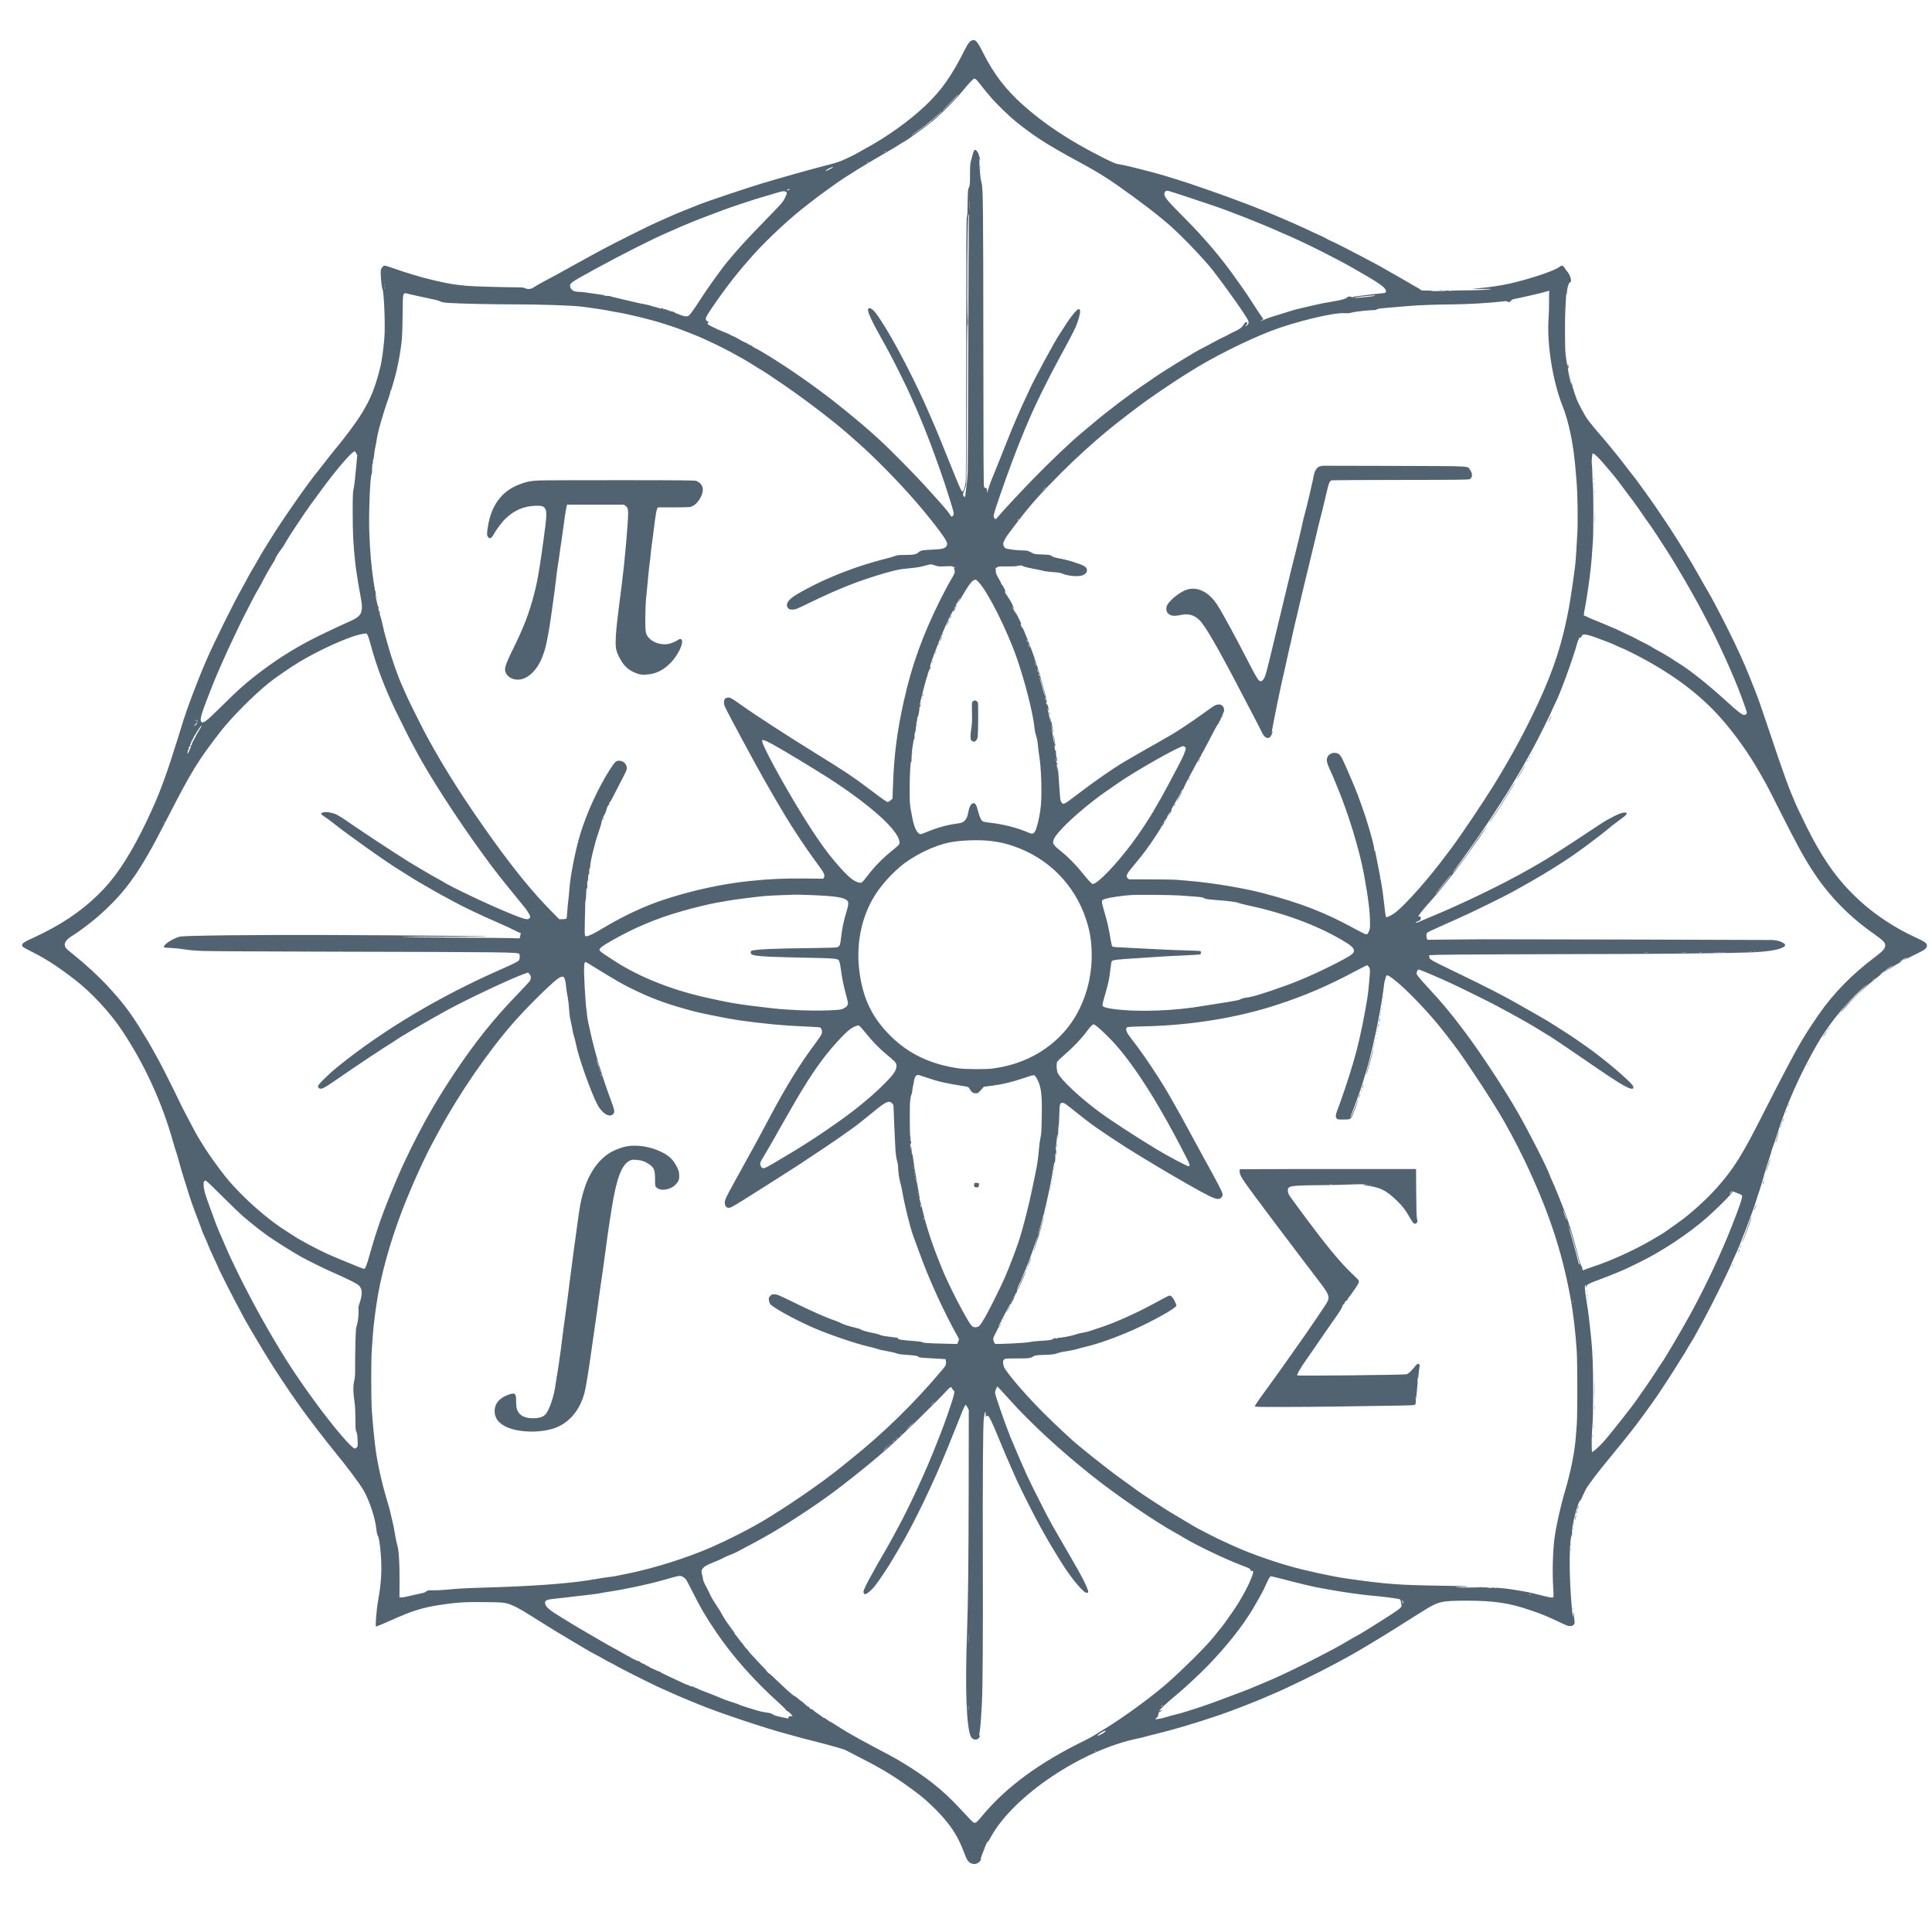 <?xml version="1.0" standalone="no"?>
<!DOCTYPE svg PUBLIC "-//W3C//DTD SVG 20010904//EN"
 "http://www.w3.org/TR/2001/REC-SVG-20010904/DTD/svg10.dtd">
<svg version="1.0" xmlns="http://www.w3.org/2000/svg"
 width="3840pt" height="3840pt" viewBox="0 0 3840 3840"
 preserveAspectRatio="xMidYMid meet">

<g transform="translate(0,3840) scale(0.1,-0.1)"
fill="#516270" stroke="None">
<path d="M19314 37595 c-43 -18 -79 -65 -135 -178 -266 -530 -464 -811 -793
-1123 -302 -288 -749 -609 -1173 -840 -87 -48 -162 -90 -168 -94 -23 -18 -257
-131 -321 -155 -112 -43 -137 -50 -404 -119 -271 -70 -783 -214 -1160 -327
-276 -82 -1117 -364 -1275 -428 -55 -22 -145 -58 -200 -80 -199 -79 -343 -140
-480 -203 -77 -35 -156 -70 -175 -78 -67 -25 -896 -440 -1075 -538 -99 -54
-241 -131 -315 -172 -74 -40 -256 -141 -405 -224 -148 -82 -315 -173 -370
-201 -96 -48 -184 -99 -270 -154 -47 -30 -113 -33 -162 -8 -26 14 -63 17 -210
17 -271 1 -846 18 -958 30 -275 28 -332 38 -630 106 -266 61 -552 147 -892
268 -40 14 -84 26 -97 26 -28 0 -59 -35 -75 -83 -14 -40 11 -343 30 -379 31
-57 58 -696 40 -958 -14 -196 -51 -473 -80 -589 -105 -419 -189 -629 -370
-926 -109 -179 -344 -495 -547 -736 -39 -46 -115 -142 -169 -214 -54 -71 -122
-157 -150 -191 -182 -215 -729 -999 -951 -1362 -38 -62 -97 -159 -132 -214
-35 -56 -87 -144 -116 -197 -29 -53 -79 -138 -110 -189 -31 -52 -73 -126 -93
-165 -19 -40 -61 -117 -93 -172 -168 -292 -565 -1093 -725 -1460 -186 -428
-403 -1006 -496 -1320 -29 -100 -84 -275 -220 -695 -65 -202 -133 -392 -236
-655 -66 -170 -226 -520 -338 -740 -295 -579 -550 -952 -862 -1255 -356 -348
-757 -614 -1303 -865 -172 -79 -210 -104 -210 -140 0 -31 19 -45 166 -118 307
-154 526 -295 879 -566 335 -258 701 -653 947 -1022 440 -660 793 -1431 1008
-2204 23 -82 53 -179 66 -215 13 -36 42 -135 64 -220 23 -85 61 -216 85 -290
25 -74 62 -193 83 -265 44 -146 115 -346 202 -570 32 -82 66 -175 75 -205 10
-30 35 -89 55 -130 21 -41 50 -109 64 -150 15 -41 65 -154 112 -252 46 -97 84
-178 84 -181 0 -23 344 -701 478 -942 31 -55 62 -113 70 -130 17 -34 224 -386
381 -645 192 -318 475 -745 728 -1098 134 -188 497 -661 654 -852 260 -317
500 -637 582 -776 117 -201 234 -551 257 -774 7 -70 16 -113 30 -135 22 -36
43 -171 60 -384 22 -296 7 -563 -51 -881 -36 -202 -64 -540 -44 -540 7 0 183
74 285 120 423 190 618 253 970 309 324 51 524 64 918 58 310 -4 355 -7 427
-26 106 -27 243 -97 445 -225 91 -57 219 -138 285 -178 66 -41 156 -97 200
-125 44 -27 181 -110 305 -183 124 -73 268 -159 320 -190 52 -32 149 -86 215
-120 66 -34 131 -70 145 -80 14 -10 72 -41 129 -70 57 -28 123 -64 145 -78 49
-31 635 -326 796 -401 176 -82 535 -239 630 -276 47 -19 135 -54 195 -80 363
-153 1346 -482 1760 -590 77 -21 177 -48 222 -61 45 -14 162 -44 260 -68 98
-24 237 -60 308 -80 72 -21 180 -50 240 -67 61 -17 129 -41 152 -55 24 -13
127 -67 230 -119 505 -254 800 -438 1222 -762 111 -85 310 -272 423 -397 223
-246 350 -451 459 -745 54 -145 82 -189 132 -212 23 -10 55 -19 70 -19 40 0
94 27 117 60 21 29 26 45 12 36 -10 -6 39 130 95 267 20 48 40 90 46 94 5 3 4
-4 -2 -15 -6 -11 -11 -24 -11 -29 0 -4 35 55 78 133 453 816 1813 1726 2912
1949 63 13 126 28 140 33 14 5 104 29 200 52 390 95 810 220 1305 388 215 74
712 266 870 337 67 30 164 72 216 93 233 97 879 412 1174 572 83 45 202 109
265 143 147 77 695 406 983 589 122 78 266 169 320 202 54 34 151 94 215 134
292 183 352 197 857 197 538 0 842 -45 1262 -189 211 -71 317 -115 543 -220
203 -96 204 -96 251 -96 53 0 93 40 85 85 -3 16 -8 66 -11 109 -6 93 -15 113
-15 36 0 -104 -13 -41 -30 150 -49 542 -55 1163 -13 1400 l8 45 5 -45 c4 -26
6 0 6 65 0 91 7 138 37 275 37 162 86 321 114 370 l14 25 -7 -25 c-12 -44 3
-17 52 95 26 61 62 133 80 162 46 73 224 310 321 428 45 55 108 132 140 172
32 39 117 143 188 230 72 87 152 187 180 223 27 36 68 88 90 115 67 80 413
555 495 679 41 63 102 154 135 204 107 162 212 325 270 422 32 52 74 119 94
150 21 30 55 87 76 125 21 39 62 106 90 150 28 44 78 132 112 195 34 63 100
185 147 270 113 202 460 901 524 1056 28 67 73 168 100 225 88 185 323 800
402 1049 28 91 63 197 77 235 13 39 44 142 68 230 24 88 71 241 104 340 34 99
61 187 61 196 0 8 12 44 26 79 14 35 54 154 89 264 179 574 453 1189 792 1780
78 137 232 365 342 506 178 230 453 521 621 659 l65 54 -55 -53 c-180 -173
-395 -389 -413 -415 -11 -16 -38 -51 -60 -77 -21 -27 -36 -48 -33 -48 3 0 38
39 78 87 173 208 442 460 684 644 38 29 69 55 69 58 0 12 16 31 26 31 6 0 7
-5 3 -12 -4 -7 -3 -8 5 -4 6 4 9 11 6 15 -4 8 51 51 132 103 68 44 50 25 -37
-38 -44 -31 -80 -59 -80 -61 0 -5 12 2 95 57 39 26 112 71 163 100 51 28 91
55 87 58 -3 3 -11 0 -17 -6 -7 -7 -16 -12 -22 -12 -17 0 6 17 68 50 32 17 61
28 63 26 3 -3 -13 -14 -36 -26 -23 -11 -41 -22 -41 -25 0 -4 221 104 365 178
61 31 93 60 101 92 15 62 -18 89 -226 185 -202 92 -378 190 -575 318 -271 178
-487 355 -720 593 -324 331 -584 717 -872 1295 -102 205 -243 506 -243 519 0
3 -9 24 -19 48 -82 177 -205 520 -460 1282 -188 561 -234 692 -317 900 -20 50
-62 155 -94 235 -110 277 -251 584 -457 995 -120 239 -325 627 -344 651 -5 6
-40 67 -78 135 -37 68 -101 180 -141 249 -40 69 -99 171 -131 227 -33 56 -98
164 -146 240 -47 76 -114 183 -148 238 -123 199 -475 722 -601 891 -44 60
-109 150 -144 199 -35 50 -91 124 -124 165 -34 41 -104 131 -155 199 -52 69
-117 153 -145 186 -28 34 -96 117 -151 186 -55 68 -134 162 -176 209 -90 101
-248 295 -289 354 -48 71 -174 307 -202 381 -35 91 -68 195 -68 212 0 8 -4 12
-9 9 -5 -4 -7 2 -5 11 2 10 -2 43 -10 73 l-15 55 4 -50 c4 -43 1 -38 -20 40
-36 131 -69 336 -45 280 l9 -20 -1 20 c0 11 -4 34 -8 50 l-8 30 -1 -29 c0 -16
-3 -27 -6 -24 -6 6 -32 178 -41 278 -10 102 -11 687 -2 830 6 95 15 265 17
318 1 7 4 11 9 9 4 -3 7 16 7 41 1 66 36 184 57 189 24 7 29 28 18 78 -11 48
-41 106 -75 145 -13 14 -34 44 -49 68 -31 49 -54 54 -101 17 -79 -60 -370
-167 -720 -264 -308 -86 -560 -130 -970 -170 -69 -6 -39 -7 124 -5 118 3 213
2 210 0 -14 -13 -253 -26 -512 -27 -164 -1 -300 -6 -303 -10 -3 -5 -14 -4 -25
1 -11 6 -24 8 -30 5 -14 -9 -309 -15 -309 -7 0 4 -47 7 -104 7 -93 0 -107 2
-128 21 -12 12 -48 34 -78 49 -30 15 -93 51 -140 80 -47 28 -148 87 -225 130
-77 43 -192 108 -255 145 -63 37 -158 90 -210 117 -52 27 -165 87 -250 132
-215 115 -500 260 -590 300 -41 18 -100 47 -130 65 -30 18 -100 51 -155 75
-55 24 -120 54 -145 67 -96 50 -589 267 -880 386 -408 167 -964 371 -1545 566
-84 28 -399 127 -465 146 -30 9 -95 28 -145 42 -157 45 -577 151 -665 168 -47
9 -112 21 -145 28 -42 8 -134 49 -305 136 -649 329 -1143 656 -1570 1038 -344
307 -580 616 -790 1035 -118 234 -155 274 -226 244z m76 -765 c11 -6 49 -50
87 -98 61 -79 150 -190 163 -202 3 -3 18 -21 34 -40 112 -137 371 -389 536
-522 125 -101 313 -239 435 -320 226 -148 415 -258 905 -523 233 -127 444
-257 654 -404 458 -321 850 -623 1086 -836 252 -228 666 -664 821 -865 307
-398 667 -911 699 -996 15 -39 5 -69 -30 -94 -34 -25 -39 -19 -10 12 21 23 26
43 11 52 -17 11 -40 -6 -65 -48 -32 -55 -76 -88 -182 -137 -46 -21 -101 -49
-122 -62 -20 -13 -66 -36 -102 -51 -36 -16 -128 -63 -205 -106 -77 -43 -176
-95 -220 -117 -44 -22 -111 -59 -150 -83 -38 -24 -128 -78 -200 -120 -176
-104 -527 -326 -595 -376 -30 -22 -122 -86 -205 -141 -266 -178 -704 -509
-999 -758 -99 -82 -214 -179 -255 -214 -212 -177 -599 -546 -936 -891 -232
-237 -611 -644 -688 -737 -33 -40 -63 -73 -68 -73 -4 0 -16 12 -27 26 -25 35
-21 51 113 444 148 434 342 952 472 1260 20 47 55 130 78 185 156 370 395 855
675 1370 244 449 278 516 319 640 48 142 61 225 38 243 -21 18 -37 8 -98 -60
-66 -76 -135 -172 -214 -298 -32 -52 -69 -108 -81 -125 -78 -107 -515 -913
-604 -1115 -21 -47 -60 -132 -88 -190 -108 -229 -248 -554 -366 -855 -105
-265 -228 -570 -290 -720 -25 -60 -55 -143 -66 -184 -21 -74 -47 -135 -34 -78
9 41 -3 77 -26 77 -13 0 -25 11 -32 28 -9 20 -12 689 -13 2672 -2 2898 -6
3272 -35 3361 -29 87 -57 464 -37 496 4 6 1 17 -6 25 -8 7 -12 18 -10 25 5 13
-22 69 -45 96 -37 42 -59 17 -87 -103 -8 -36 -22 -87 -30 -114 -11 -37 -15
-100 -15 -256 0 -193 -2 -211 -22 -256 -21 -46 -22 -65 -25 -306 -2 -188 -6
-264 -15 -280 -11 -19 -13 -516 -13 -2598 -1 -1853 -4 -2602 -12 -2673 -12
-105 -44 -190 -70 -185 -16 3 -64 115 -275 638 -222 553 -285 704 -460 1095
-319 713 -773 1549 -992 1826 -24 30 -60 64 -81 73 -34 16 -39 17 -53 2 -14
-14 -14 -21 1 -76 20 -72 104 -242 231 -470 167 -298 232 -421 374 -705 77
-154 146 -296 155 -315 8 -19 46 -100 82 -180 167 -361 360 -842 515 -1280 32
-91 74 -210 94 -265 60 -170 206 -626 228 -712 19 -78 19 -84 4 -108 -23 -35
-39 -31 -66 17 -35 62 -130 172 -531 612 -158 173 -605 628 -784 797 -193 182
-392 356 -613 537 -35 29 -110 90 -166 136 -335 276 -800 615 -1201 878 -294
192 -574 360 -587 352 -7 -5 -8 -3 -3 6 6 10 4 12 -9 7 -9 -4 -15 -3 -12 2 5
7 -78 55 -97 56 -4 0 -12 7 -17 15 -5 8 -10 12 -10 8 0 -9 -168 78 -191 98 -9
8 -19 11 -22 8 -4 -4 -9 0 -13 9 -3 9 -12 13 -21 10 -11 -4 -14 -2 -9 5 4 7 2
10 -6 7 -7 -3 -34 8 -59 23 -25 16 -73 39 -108 51 -35 12 -85 33 -112 47 -28
13 -55 22 -61 18 -7 -4 -8 -3 -4 4 4 7 2 12 -5 12 -17 0 -158 71 -171 87 -8
11 -7 17 7 27 18 13 17 15 -13 30 -61 31 -46 72 105 292 281 409 502 691 824
1049 282 313 750 745 1069 985 47 35 117 89 155 120 39 31 102 78 140 104 39
27 125 90 192 139 67 50 186 132 265 181 79 50 191 121 248 157 101 64 506
304 640 379 36 20 104 61 151 92 47 31 103 65 125 76 64 33 429 297 559 404
177 147 471 442 600 603 100 125 213 245 230 245 3 0 15 -5 25 -10z m-415
-392 c-108 -113 -245 -248 -245 -241 0 3 53 59 118 123 64 65 133 136 152 158
19 22 39 41 44 41 5 1 -26 -36 -69 -81z m-313 -312 c-32 -30 -77 -69 -99 -85
-23 -17 -45 -36 -50 -43 -12 -20 -84 -74 -235 -180 -155 -109 -158 -111 -158
-105 0 3 57 45 127 93 128 89 207 150 273 210 19 18 58 50 85 72 28 22 63 53
79 71 16 17 31 29 33 27 2 -2 -22 -29 -55 -60z m-1052 -731 c0 -2 -10 -9 -22
-15 -22 -11 -22 -10 -4 4 21 17 26 19 26 11z m-350 -210 c0 -2 -10 -9 -22 -15
-22 -11 -22 -10 -4 4 21 17 26 19 26 11z m-700 -110 c0 -3 -37 -23 -82 -46
-68 -34 -79 -37 -63 -19 29 33 145 85 145 65z m-869 -439 c-15 -18 -53 -28
-48 -13 3 10 15 15 56 26 2 1 -2 -5 -8 -13z m7909 -151 c457 -151 622 -207
810 -278 318 -119 771 -302 960 -387 58 -27 148 -66 200 -88 350 -149 953
-450 1325 -662 509 -290 633 -375 651 -447 8 -32 -8 -47 -54 -50 -20 -1 -95
-9 -167 -17 -71 -9 -188 -23 -260 -32 -167 -19 -187 -23 -179 -36 4 -5 -5 -2
-19 7 -27 17 -80 14 -93 -7 -15 -24 -111 -52 -269 -78 -93 -16 -193 -33 -221
-39 -53 -10 -526 -119 -547 -126 -53 -17 -389 -121 -457 -142 -47 -14 -113
-38 -147 -54 -34 -16 -68 -29 -75 -28 -7 0 2 7 20 15 17 8 32 16 32 19 0 3
-23 38 -52 77 -28 40 -102 152 -163 248 -61 96 -142 218 -180 270 -38 52 -98
138 -135 190 -281 405 -634 823 -1042 1233 -324 325 -384 395 -394 459 -7 42
21 78 59 78 12 0 191 -56 397 -125z m-7979 105 c27 -15 24 -33 -22 -127 -38
-80 -55 -100 -378 -431 -383 -393 -535 -560 -762 -832 -135 -163 -418 -560
-564 -790 -43 -69 -108 -163 -143 -210 -64 -84 -65 -85 -111 -87 -30 -1 -70 8
-116 27 -38 16 -80 31 -92 35 -13 3 -23 10 -23 14 0 8 -44 22 -83 26 -10 1
-23 7 -29 13 -6 6 -17 8 -26 5 -10 -4 -13 -2 -8 6 6 9 0 10 -21 6 -22 -5 -25
-4 -13 5 12 8 6 9 -25 5 -30 -5 -36 -4 -25 4 9 6 10 11 3 11 -6 0 -19 3 -29 7
-13 5 -15 3 -9 -7 5 -8 4 -11 -3 -6 -6 3 -54 17 -106 31 -53 13 -100 26 -105
29 -8 6 -72 20 -231 51 -36 7 -90 20 -120 28 -30 8 -100 24 -155 36 -55 12
-122 28 -150 36 -27 7 -66 17 -85 20 -19 4 -39 10 -45 14 -9 5 -57 11 -112 12
-13 1 -23 4 -23 8 0 4 -8 7 -17 7 -10 0 -76 10 -148 22 -181 29 -291 42 -353
42 -93 0 -162 51 -162 120 0 57 30 77 535 352 513 280 1099 576 1386 699 46
20 183 80 304 134 121 53 353 146 515 206 162 60 311 116 330 124 58 24 477
164 615 207 172 52 451 135 495 147 48 13 88 13 111 1z m3646 -352 c-1 -46 -3
-11 -3 77 0 88 2 125 3 83 2 -42 2 -114 0 -160z m-11 -250 c-3 -90 -8 -1207
-11 -2483 -3 -1276 -8 -2390 -11 -2475 -3 -85 -14 -217 -25 -293 -10 -75 -19
-150 -19 -165 0 -15 -5 -34 -10 -42 -9 -13 -12 -12 -25 4 -21 28 -19 57 11
122 14 31 30 79 36 108 8 35 12 533 15 1606 2 1143 6 1561 14 1577 9 16 9 49
3 115 -18 190 -8 1878 12 2046 11 87 15 37 10 -120z m-11619 -1265 c-3 -10 -5
-4 -5 12 0 17 2 24 5 18 2 -7 2 -21 0 -30z m10 -60 c-3 -10 -5 -4 -5 12 0 17
2 24 5 18 2 -7 2 -21 0 -30z m23146 -55 c-4 -7 -6 -91 -4 -186 1 -95 -3 -253
-10 -351 -36 -513 84 -1258 282 -1753 92 -229 172 -566 219 -918 20 -154 27
-220 55 -565 21 -260 29 -760 16 -1030 -10 -222 -35 -588 -46 -670 -45 -352
-115 -804 -151 -965 -8 -36 -23 -106 -33 -155 -128 -599 -331 -1155 -675
-1855 -241 -490 -483 -925 -781 -1405 -205 -329 -652 -992 -805 -1195 -31 -41
-89 -118 -128 -170 -338 -454 -773 -946 -989 -1120 -60 -48 -159 -100 -192
-100 -9 0 -22 91 -46 315 -22 206 -56 416 -119 724 -31 150 -56 278 -56 285 0
6 -5 4 -10 -4 -8 -11 -9 -9 -5 10 12 53 -130 553 -254 895 -22 61 -56 154 -76
209 -19 54 -77 194 -127 310 -158 368 -189 434 -222 473 -67 80 -206 61 -251
-33 -26 -54 -15 -114 45 -245 29 -62 67 -149 85 -193 18 -45 49 -121 70 -171
218 -522 439 -1251 529 -1745 83 -458 116 -727 116 -955 0 -96 -3 -117 -25
-162 -20 -45 -28 -53 -51 -53 -16 0 -102 41 -203 97 -607 334 -1090 523 -1851
722 -381 100 -999 203 -1445 241 -66 5 -173 15 -238 21 -66 6 -312 11 -548 11
l-430 0 -25 23 c-46 43 -25 84 143 282 63 74 155 189 204 256 139 187 330 477
323 489 -4 6 -3 8 2 5 6 -3 22 15 37 39 15 25 23 43 17 39 -15 -9 -12 0 11 39
12 20 26 33 32 29 6 -3 7 -1 3 6 -7 10 58 131 71 131 3 0 -5 -16 -16 -36 -12
-20 -20 -38 -18 -40 2 -2 20 26 40 62 20 37 29 60 20 53 -10 -9 -5 7 14 41 38
69 124 223 176 317 22 40 45 69 50 66 6 -3 7 -1 3 6 -4 6 36 91 92 194 55 100
132 244 171 320 40 75 77 135 82 132 5 -4 6 0 3 8 -3 8 1 21 8 28 8 8 36 57
62 109 27 52 52 100 56 105 5 6 47 87 94 180 47 94 100 186 116 205 17 19 28
41 25 48 -2 7 2 15 9 18 8 3 17 12 20 20 3 8 1 12 -4 9 -6 -3 -7 1 -4 9 3 9 9
14 13 11 9 -5 44 65 36 73 -3 3 -5 -1 -5 -8 0 -7 -2 -11 -5 -8 -9 9 6 38 16
32 6 -3 7 6 4 23 -5 21 -4 24 4 13 8 -12 11 -5 11 28 0 98 -65 143 -161 110
-34 -11 -72 -37 -309 -208 -158 -114 -439 -302 -550 -367 -185 -108 -277 -161
-322 -186 -97 -53 -286 -161 -373 -212 -49 -30 -113 -66 -141 -82 -258 -141
-656 -414 -1092 -746 -242 -185 -251 -189 -290 -124 -20 33 -19 23 -54 542
-11 165 -14 181 -19 120 l-5 -70 -2 62 c-1 34 -5 69 -9 79 -4 12 -3 15 5 10 8
-5 12 1 12 16 0 17 -2 20 -9 9 -11 -17 -26 65 -18 95 3 11 5 2 6 -18 0 -20 5
-39 10 -42 5 -4 7 12 4 36 -4 24 -10 45 -14 46 -5 2 -9 40 -10 85 -1 51 -4 73
-8 57 -7 -23 -8 -21 -14 15 -4 22 -7 51 -6 65 0 23 1 24 10 5 8 -18 9 -17 5 5
-3 14 -10 69 -17 123 -6 54 -14 95 -17 93 -3 -3 1 -46 8 -96 21 -161 5 -106
-25 78 -36 228 -40 274 -13 142 12 -58 23 -98 25 -90 2 8 -13 92 -32 185 -19
94 -32 152 -30 130 3 -22 7 -58 10 -80 4 -36 4 -37 -4 -10 -16 54 -61 253 -60
267 0 7 6 -5 14 -27 20 -61 17 -19 -4 60 -11 39 -20 61 -21 50 -2 -17 -3 -16
-10 5 -11 34 -11 60 0 35 19 -43 8 14 -30 169 -72 288 -189 670 -265 866 -19
47 -56 144 -83 215 -52 133 -102 247 -102 231 0 -15 -8 -3 -25 38 -9 21 -11
35 -6 31 6 -3 11 -3 11 1 0 16 -104 223 -110 219 -7 -4 -42 53 -59 98 -15 39
-5 33 18 -10 38 -71 21 -24 -29 83 -27 59 -62 117 -76 131 -15 14 -23 30 -20
39 3 8 1 12 -4 9 -5 -3 -18 12 -30 34 -22 45 -25 55 -10 46 23 -14 -51 128
-80 153 -8 8 -10 11 -3 7 7 -3 -12 36 -42 86 -55 93 -72 142 -62 179 3 11 1
20 -4 20 -4 0 -6 7 -2 15 3 9 11 14 17 12 6 -2 16 3 23 12 10 14 35 16 175 13
111 -1 184 2 227 11 62 14 67 13 116 -9 28 -13 114 -34 195 -48 80 -14 168
-32 195 -41 28 -9 113 -20 191 -25 106 -7 153 -15 190 -31 117 -50 330 -66
409 -30 54 25 79 55 79 96 0 66 -52 98 -275 168 -80 26 -188 53 -240 62 -115
20 -155 32 -194 59 -26 18 -48 21 -181 26 -151 5 -151 5 -223 43 -67 34 -78
37 -159 37 -119 0 -320 26 -349 45 -26 17 -43 53 -43 89 0 36 54 133 125 226
36 47 110 144 164 215 247 325 468 572 876 980 285 285 621 590 939 852 175
144 592 463 776 594 152 108 574 392 675 454 44 27 121 75 170 106 413 264
1108 613 1590 799 481 186 1262 374 1470 356 53 -5 88 -2 145 13 78 20 350 50
431 47 31 0 53 5 65 16 15 13 72 20 279 37 143 11 316 26 385 32 175 15 554
28 817 29 281 0 786 30 1028 60 55 7 75 6 92 -5 26 -18 46 -11 67 20 11 17 31
27 73 35 139 26 515 113 588 135 94 28 109 30 98 13z m-22658 -54 c33 -8 112
-26 175 -39 341 -71 400 -85 440 -105 33 -17 72 -24 169 -31 202 -14 868 -29
1358 -29 444 0 1045 -20 1253 -41 120 -12 534 -74 588 -88 21 -5 84 -17 142
-26 196 -30 687 -150 900 -219 74 -24 173 -56 220 -71 114 -37 497 -187 585
-229 39 -19 104 -49 145 -67 96 -41 400 -195 507 -257 45 -26 118 -66 161 -90
43 -24 138 -81 211 -128 72 -46 134 -84 137 -84 9 0 277 -178 469 -311 522
-363 1006 -736 1340 -1034 50 -44 108 -96 130 -115 330 -293 765 -735 1110
-1129 293 -334 613 -749 639 -829 15 -45 16 -54 2 -79 -27 -54 -83 -69 -291
-78 -195 -8 -229 -15 -269 -54 -41 -40 -103 -51 -284 -51 -110 0 -142 -3 -180
-20 -26 -10 -94 -31 -152 -45 -591 -147 -1177 -372 -1655 -635 -171 -94 -225
-128 -278 -179 -71 -67 -86 -128 -43 -178 22 -25 31 -28 88 -28 60 0 73 5 323
127 584 284 987 444 1496 592 238 69 309 84 504 101 124 11 213 25 285 45 58
15 115 30 127 33 13 3 55 -6 95 -20 69 -24 80 -25 209 -19 110 6 139 5 150 -7
8 -7 19 -12 26 -10 6 2 14 -1 18 -6 3 -7 0 -8 -9 -5 -19 7 -20 -2 -5 -44 15
-43 2 -78 -78 -209 -37 -59 -131 -238 -211 -398 -346 -696 -560 -1291 -716
-1990 -135 -608 -195 -1066 -216 -1655 l-11 -295 -37 -32 c-20 -18 -46 -33
-57 -33 -24 1 -83 42 -387 271 -319 240 -453 329 -1033 688 -586 362 -1210
767 -1495 970 -208 148 -230 159 -287 140 -40 -13 -53 -35 -53 -88 0 -68 -11
-45 370 -756 334 -622 528 -966 847 -1500 159 -266 453 -706 631 -943 138
-185 162 -233 140 -280 l-13 -27 -380 4 c-404 4 -694 -9 -1085 -50 -538 -55
-1133 -184 -1697 -368 -384 -125 -822 -330 -1218 -569 -161 -98 -267 -150
-318 -159 -35 -5 -36 -4 -43 33 -4 20 -4 153 0 293 5 141 7 277 7 303 -1 25 3
68 10 95 6 26 10 88 10 136 0 54 3 86 9 82 11 -7 16 42 11 113 -1 24 2 42 8
42 7 0 11 29 11 73 0 50 3 67 10 57 7 -11 10 -5 11 25 1 22 0 50 0 62 -1 11 3
24 8 28 6 3 11 20 11 36 0 98 87 461 162 674 33 94 61 186 62 206 3 37 50 152
73 180 7 9 10 19 6 22 -3 4 -2 7 3 7 5 0 10 10 10 23 1 12 12 47 24 76 17 38
26 49 32 39 7 -9 8 -7 4 7 -3 11 1 31 9 45 8 14 14 21 15 15 0 -5 44 78 98
185 55 107 129 253 167 324 59 115 67 135 62 172 -9 79 -72 134 -155 134 -55
0 -83 -26 -167 -155 -242 -373 -483 -898 -611 -1334 -90 -305 -189 -808 -205
-1038 -5 -73 -15 -183 -23 -245 -8 -62 -18 -167 -22 -233 -3 -66 -11 -126 -16
-132 -7 -8 -36 -13 -77 -13 l-66 0 -160 162 c-353 359 -697 776 -1118 1358
-561 776 -981 1431 -1351 2110 -70 128 -349 684 -386 770 -32 73 -56 127 -104
233 -83 179 -210 541 -281 797 -20 74 -48 171 -60 215 -13 44 -29 106 -35 138
-20 98 -67 277 -71 272 -3 -2 -3 12 -1 32 3 24 1 34 -6 29 -14 -8 -26 54 -17
86 4 15 3 19 -3 10 -6 -9 -12 3 -20 40 -6 29 -19 85 -27 123 -9 39 -13 90 -11
115 3 25 2 37 -2 27 -5 -12 -20 67 -40 210 -48 346 -63 519 -82 953 -16 357
18 1185 48 1166 4 -2 7 43 7 102 0 66 4 107 11 109 6 2 9 16 6 32 -2 16 1 39
8 51 7 12 14 55 16 94 3 39 13 107 24 152 10 45 22 105 25 135 18 146 129 537
240 844 20 55 34 110 32 122 -2 12 0 20 4 17 5 -3 9 -3 9 -1 0 2 23 77 50 168
77 253 148 624 169 884 6 72 12 294 14 494 4 434 -4 411 132 375z m19190 -34
c-24 -9 -311 -40 -376 -40 -74 0 -37 9 102 24 229 26 309 31 274 16z m-20245
-3130 l20 -39 -20 -223 c-28 -302 -38 -382 -55 -458 -11 -50 -15 -144 -15
-420 0 -447 10 -656 51 -1040 15 -138 75 -515 105 -660 15 -71 27 -159 27
-205 1 -156 -48 -213 -263 -305 -100 -43 -357 -163 -560 -262 -427 -208 -784
-425 -1160 -706 -293 -219 -469 -374 -821 -724 -293 -291 -353 -336 -389 -293
-34 41 1 158 186 630 52 132 111 276 131 320 19 44 64 145 98 225 92 212 377
817 443 940 19 35 81 155 137 266 57 111 116 222 133 246 16 23 53 90 82 148
54 107 158 290 223 392 21 31 37 62 37 68 0 19 76 141 124 199 24 29 65 94 91
145 41 78 373 579 485 731 20 28 119 163 220 300 309 421 607 765 662 765 4 0
17 -18 28 -40z m24631 -34 c24 -19 78 -74 121 -122 255 -295 284 -332 438
-540 58 -78 144 -193 191 -255 47 -63 124 -170 170 -239 45 -69 113 -165 150
-215 36 -49 107 -153 156 -230 49 -77 130 -201 178 -275 199 -305 556 -920
737 -1270 47 -91 112 -217 146 -280 91 -173 270 -552 360 -760 44 -102 94
-216 110 -255 83 -190 252 -646 252 -680 0 -25 -25 -45 -57 -45 -35 0 -134 76
-324 250 -380 347 -750 643 -979 781 -30 18 -68 43 -85 55 -48 35 -254 158
-325 194 -36 19 -85 47 -110 64 -25 17 -97 56 -160 87 -63 31 -142 72 -175 91
-33 18 -100 51 -150 73 -49 22 -112 52 -140 66 -27 15 -90 44 -140 64 -49 20
-139 59 -200 85 -60 26 -148 62 -195 80 -47 18 -104 43 -127 56 -23 13 -49 24
-57 24 -21 0 -20 26 4 146 29 148 79 472 99 649 7 55 16 136 21 180 10 87 24
260 40 510 12 196 13 924 0 1095 -5 69 -10 181 -11 250 -1 69 -6 155 -10 190
-9 65 6 210 21 210 4 0 27 -15 51 -34z m-10921 -639 c0 -2 -17 -19 -37 -38
l-38 -34 34 38 c33 34 41 42 41 34z m-552 -647 c-7 -10 -14 -17 -17 -15 -4 4
18 35 25 35 2 0 -1 -9 -8 -20z m-792 -1234 c187 -196 563 -941 764 -1516 159
-455 322 -1096 349 -1370 6 -61 21 -134 35 -175 16 -44 29 -114 36 -190 6 -66
17 -158 25 -205 39 -237 56 -704 35 -967 -18 -216 -80 -489 -126 -550 -30 -39
-53 -41 -121 -12 -226 98 -514 171 -783 199 -58 6 -115 18 -127 26 -34 21 -67
96 -97 214 -31 123 -56 158 -102 143 -35 -11 -68 -71 -84 -152 -20 -105 -32
-139 -62 -175 -41 -50 -68 -62 -173 -76 -193 -26 -391 -81 -593 -166 -58 -24
-115 -44 -128 -44 -36 0 -90 72 -118 159 -31 98 -40 138 -71 312 -23 131 -25
169 -25 429 0 280 18 603 31 530 3 -19 6 15 7 75 1 61 6 139 11 175 30 205 34
224 41 205 5 -11 7 11 6 51 0 43 4 77 11 86 7 8 14 40 15 71 1 31 5 57 8 57 4
0 5 12 3 28 -3 15 1 41 8 57 6 17 11 45 10 64 -2 18 1 31 6 28 12 -7 44 162
37 194 -4 17 -3 20 4 10 8 -10 11 -6 17 18 4 18 4 35 1 38 -3 4 -6 -5 -7 -18
0 -13 -3 -18 -6 -11 -6 15 4 60 68 307 75 287 122 437 131 423 5 -9 8 -9 8 -1
0 6 3 20 6 30 5 15 4 16 -5 3 -53 -70 145 464 308 834 66 150 150 311 158 303
2 -3 0 -15 -7 -26 -6 -12 -8 -21 -5 -21 2 0 21 32 40 71 20 39 31 68 26 64
-18 -10 -12 18 9 45 11 14 20 29 20 33 0 4 12 25 26 45 30 43 29 37 -9 -38
-39 -78 -19 -47 83 129 104 178 159 254 203 282 45 27 55 25 103 -25z m-461
-515 c-19 -38 -28 -41 -14 -5 13 35 20 46 26 41 2 -3 -3 -19 -12 -36z m-11666
-574 c11 -29 37 -113 56 -187 103 -387 267 -819 476 -1260 75 -158 317 -640
349 -695 10 -16 41 -75 70 -130 264 -498 834 -1380 1340 -2070 237 -324 333
-447 639 -820 200 -243 212 -259 252 -326 44 -73 46 -85 22 -111 -30 -34 -88
-22 -313 67 -409 160 -1271 567 -1430 675 -14 9 -70 41 -125 70 -55 29 -127
70 -160 91 -33 20 -139 83 -235 139 -96 57 -200 120 -230 141 -30 20 -125 81
-210 135 -148 93 -611 399 -770 509 -41 28 -125 86 -187 128 -62 43 -142 92
-178 109 -80 37 -193 56 -256 42 -65 -13 -59 -37 20 -86 35 -21 114 -78 175
-127 317 -252 1082 -794 1336 -946 36 -21 116 -72 179 -113 62 -40 155 -96
205 -124 50 -28 129 -74 176 -102 47 -29 155 -90 240 -136 85 -45 193 -104
240 -130 212 -117 544 -275 935 -445 110 -48 242 -109 293 -136 51 -27 100
-49 108 -49 17 0 17 -8 3 -66 l-12 -45 -217 6 c-119 3 -641 8 -1160 10 -519 3
-946 7 -948 10 -6 6 395 8 1213 8 382 0 521 2 420 7 -82 4 -933 13 -1890 20
-1695 12 -3130 8 -3827 -10 -333 -9 -338 -9 -404 -36 -131 -52 -249 -135 -256
-179 -3 -19 4 -20 142 -26 80 -4 201 -17 270 -29 80 -14 204 -25 345 -31 121
-5 1260 -11 2530 -14 3587 -8 3753 -10 3777 -47 15 -24 9 -105 -9 -127 -21
-24 -130 -78 -364 -181 -1213 -534 -2331 -1201 -3229 -1926 -185 -149 -400
-361 -400 -393 0 -11 7 -27 16 -35 36 -36 94 -12 282 118 325 224 478 327 752
510 168 111 341 224 385 250 44 27 94 58 110 71 86 63 644 390 997 584 437
239 1302 646 1578 743 l55 19 28 -31 c31 -35 36 -84 12 -131 -9 -16 -104 -120
-212 -232 -277 -286 -459 -491 -677 -761 -392 -488 -845 -1165 -1170 -1751
-212 -382 -434 -834 -596 -1215 -260 -613 -389 -975 -544 -1527 -47 -168 -77
-243 -99 -243 -6 0 -50 15 -97 34 -206 82 -475 194 -596 247 -215 95 -596 298
-719 383 -33 23 -98 65 -145 94 -266 164 -644 478 -921 765 -190 198 -220 233
-386 450 -191 250 -374 528 -500 760 -111 205 -284 538 -303 584 -22 54 -352
714 -392 783 -14 25 -43 77 -63 115 -71 131 -137 249 -174 309 -21 34 -63 104
-95 156 -229 381 -386 592 -687 920 -193 210 -439 437 -699 647 -145 116 -157
129 -170 173 -19 67 38 138 176 220 82 48 340 242 464 349 428 369 709 716
1013 1251 131 231 164 292 400 750 472 916 584 1099 1027 1674 226 292 658
728 980 988 121 97 444 319 600 412 334 198 734 389 1055 503 103 36 268 72
281 61 7 -5 21 -32 33 -61z m24363 -5 c199 -71 371 -138 435 -171 35 -17 89
-41 120 -53 32 -11 150 -68 263 -126 725 -371 1283 -787 1708 -1270 296 -337
569 -724 789 -1117 50 -88 103 -182 118 -210 16 -27 126 -243 245 -480 370
-733 497 -966 695 -1265 309 -468 710 -876 1196 -1215 168 -118 219 -169 219
-220 0 -70 -36 -111 -220 -250 -450 -340 -811 -711 -1106 -1135 -245 -354
-397 -607 -641 -1075 -58 -110 -136 -259 -173 -331 -38 -72 -156 -304 -263
-515 -450 -890 -610 -1145 -966 -1541 -208 -231 -520 -510 -747 -669 -57 -41
-142 -101 -187 -133 -95 -69 -140 -97 -371 -231 -335 -192 -784 -396 -1121
-507 -98 -32 -185 -64 -192 -69 -18 -15 -33 -2 -33 28 0 15 -6 34 -14 42 -18
21 -36 79 -90 286 -103 391 -139 507 -239 780 -63 173 -227 575 -261 643 -13
26 -35 79 -49 117 -57 160 -413 856 -633 1240 -277 482 -737 1181 -1060 1610
-266 355 -433 555 -723 868 -190 206 -234 262 -226 291 11 40 28 66 43 66 22
0 414 -167 651 -277 209 -97 756 -368 911 -451 185 -99 331 -179 470 -257 231
-130 290 -165 375 -220 44 -28 107 -66 139 -85 74 -42 306 -196 585 -388 118
-81 269 -184 335 -230 506 -348 698 -462 775 -462 28 0 34 29 12 64 -63 100
-584 540 -911 769 -237 166 -322 224 -392 268 -40 26 -138 88 -218 139 -170
109 -209 132 -480 286 -426 243 -428 244 -800 438 -128 67 -384 193 -830 409
-398 192 -409 199 -413 252 l-2 30 180 7 c160 6 2106 15 3645 17 800 1 2305
19 2562 31 327 14 531 45 636 96 72 35 71 64 -3 102 -59 30 -121 45 -200 49
-74 3 -5100 15 -5745 14 -206 -1 -541 -3 -743 -6 l-368 -4 -9 25 c-16 41 -12
99 8 117 9 8 83 45 165 81 385 172 454 204 627 283 255 118 736 356 905 448
206 112 520 292 595 339 36 23 88 55 115 71 28 15 88 53 135 83 47 30 121 77
165 105 255 163 647 452 975 723 30 24 106 82 168 127 86 62 112 87 112 104 0
19 -5 23 -32 23 -65 0 -138 -29 -323 -129 -88 -47 -149 -87 -610 -393 -319
-211 -649 -420 -790 -500 -44 -24 -143 -81 -220 -125 -474 -271 -1318 -680
-1890 -914 -93 -38 -198 -83 -233 -99 -63 -30 -92 -37 -92 -22 0 5 17 14 39
20 48 15 63 33 59 69 -3 24 -7 28 -30 26 -27 -2 -27 -1 29 75 31 42 98 122
148 177 248 271 579 691 848 1075 75 107 171 243 213 302 43 59 86 122 96 140
17 29 17 30 1 8 -10 -13 -53 -70 -95 -126 -42 -56 -94 -128 -115 -160 -36 -56
-121 -177 -223 -319 -69 -97 -185 -246 -225 -290 -41 -46 -10 -1 166 237 58
79 147 204 199 278 51 74 125 180 164 235 62 87 165 242 401 605 176 269 432
700 590 990 37 69 79 145 93 170 59 106 297 583 334 670 22 52 56 126 75 163
112 225 341 848 448 1227 4 14 16 43 27 64 15 30 22 36 29 25 5 -8 9 -9 9 -3
0 6 10 24 22 39 20 25 25 27 75 22 29 -3 103 -23 165 -45z m-11261 -78 c5 -15
8 -29 5 -31 -2 -2 -8 10 -14 26 -13 38 -5 41 9 5z m48 -134 c0 -17 -23 34 -33
71 -3 13 3 6 13 -16 11 -22 20 -47 20 -55z m88 -252 c-3 -8 -6 -5 -6 6 -1 11
2 17 5 13 3 -3 4 -12 1 -19z m38 -104 c4 -25 3 -24 -8 6 -8 19 -17 46 -20 60
-5 19 -3 17 8 -6 7 -17 16 -44 20 -60z m43 -144 c0 -8 -6 1 -13 20 -7 19 -13
42 -13 50 0 8 6 -1 13 -20 7 -19 13 -42 13 -50z m21 -63 c1 -5 -3 -5 -9 -2 -5
3 -10 16 -9 28 0 21 1 21 9 2 5 -11 9 -24 9 -28z m35 -109 c31 -105 76 -283
75 -300 0 -10 -51 165 -88 307 -4 17 -11 40 -15 53 -4 12 -5 22 -2 22 3 0 16
-37 30 -82z m94 -373 c0 -16 -2 -15 -8 5 -11 34 -11 60 0 35 5 -11 8 -29 8
-40z m3495 -330 c-3 -9 -8 -14 -10 -11 -3 3 -2 9 2 15 9 16 15 13 8 -4z
m-20373 -69 c0 -2 -7 -7 -16 -10 -8 -3 -12 -2 -9 4 6 10 25 14 25 6z m12 -28
c-7 -7 -12 -8 -12 -2 0 14 12 26 19 19 2 -3 -1 -11 -7 -17z m-2 -27 c0 -11
-50 -61 -62 -61 -4 0 6 16 23 35 34 37 39 40 39 26z m42 -138 c-28 -43 -63
-105 -78 -138 -15 -33 -36 -73 -48 -90 -12 -16 -21 -41 -21 -55 0 -16 -5 -24
-14 -22 -9 2 -11 -3 -7 -13 6 -17 -46 -139 -65 -151 -8 -4 -9 1 -4 17 5 13 8
32 9 41 1 9 10 24 21 33 16 13 16 16 3 11 -15 -4 -16 -2 -6 19 6 13 15 22 21
18 6 -3 7 -1 3 5 -8 13 40 127 86 204 59 100 101 163 121 185 39 44 29 13 -21
-64z m11390 -284 c182 -99 777 -457 1078 -649 836 -533 1414 -1046 1446 -1284
8 -56 4 -62 -140 -179 -202 -164 -361 -327 -503 -515 -47 -63 -96 -118 -109
-124 -34 -16 -120 16 -196 73 -104 78 -290 280 -464 504 -274 352 -703 1042
-1081 1740 -127 233 -225 437 -231 478 l-5 40 36 -6 c20 -3 96 -38 169 -78z
m8203 -59 c18 -20 18 -22 0 -78 -9 -31 -35 -93 -56 -137 -72 -150 -428 -816
-469 -875 -9 -14 -36 -61 -60 -105 -95 -175 -314 -509 -473 -720 -327 -435
-682 -802 -778 -805 -20 0 -88 72 -213 228 -127 158 -281 314 -426 430 -155
123 -170 151 -130 241 59 130 386 447 768 745 144 113 239 180 517 371 356
245 1204 724 1281 725 11 0 29 -9 39 -20z m-20294 -1503 c-10 -9 -11 -8 -5 6
3 10 9 15 12 12 3 -3 0 -11 -7 -18z m19850 -30 c-10 -9 -11 -8 -5 6 3 10 9 15
12 12 3 -3 0 -11 -7 -18z m-3419 -332 c169 -20 283 -45 447 -101 695 -234
1227 -772 1450 -1465 73 -228 99 -382 108 -630 20 -580 -172 -1159 -517 -1564
-365 -428 -875 -693 -1470 -765 -129 -15 -528 -13 -651 5 -561 79 -1002 288
-1364 650 -372 370 -557 767 -620 1327 -63 567 74 1134 378 1558 122 170 283
343 442 477 262 219 661 415 973 478 222 45 584 58 824 30z m9137 -694 c-88
-119 -196 -252 -288 -350 -38 -41 21 35 114 146 33 39 86 105 119 147 32 42
60 76 63 76 3 0 -1 -8 -8 -19z m-1402 -63 c-3 -7 -5 -2 -5 12 0 14 2 19 5 13
2 -7 2 -19 0 -25z m-11317 -318 c498 -20 665 -45 731 -111 29 -29 24 -88 -20
-231 -49 -155 -87 -341 -105 -510 -15 -144 -27 -172 -83 -187 -21 -6 -260 -13
-577 -16 -673 -7 -1021 -23 -1118 -51 -22 -7 -24 -47 -3 -68 38 -37 229 -52
845 -66 903 -19 871 -16 902 -80 9 -19 24 -96 33 -170 16 -133 48 -294 87
-440 59 -223 59 -222 40 -260 -12 -25 -33 -43 -72 -62 -53 -27 -65 -28 -285
-39 -305 -15 -782 2 -1140 41 -272 30 -606 73 -755 99 -108 19 -226 41 -265
51 -22 5 -116 26 -210 45 -722 153 -1384 412 -1890 738 -309 199 -324 211
-304 248 15 28 87 78 234 162 458 261 901 447 1416 592 235 67 563 146 684
165 39 6 129 22 200 35 139 25 540 77 745 96 69 6 217 14 330 17 113 4 230 8
260 10 30 1 174 -2 320 -8z m7345 -9 c66 -5 194 -15 285 -21 136 -10 170 -15
193 -32 24 -16 60 -22 210 -34 282 -23 432 -41 463 -57 16 -8 97 -29 179 -47
719 -153 1361 -388 1875 -686 183 -106 250 -164 250 -215 -1 -55 -33 -83 -200
-174 -358 -195 -824 -407 -1155 -525 -418 -150 -673 -228 -775 -237 -36 -3
-83 -15 -105 -26 -22 -11 -56 -24 -75 -28 -40 -10 -343 -60 -500 -83 -58 -9
-132 -21 -165 -26 -588 -104 -1323 -130 -1805 -65 -137 19 -207 40 -215 65 -7
21 5 71 70 295 40 138 67 270 79 385 11 96 24 186 31 202 10 26 81 36 430 58
176 11 412 27 525 35 113 8 338 20 500 26 162 7 301 16 308 22 15 12 16 53 1
63 -7 4 -152 11 -323 15 -171 5 -387 13 -481 19 -202 11 -523 28 -764 39 -145
6 -176 10 -186 24 -7 9 -22 77 -34 149 -37 224 -60 325 -122 537 -68 236 -69
228 35 260 71 22 310 57 476 70 135 11 822 5 995 -8z m11448 -1108 c-7 -2 -21
-2 -30 0 -10 3 -4 5 12 5 17 0 24 -2 18 -5z m-90 -10 c-13 -2 -33 -2 -45 0
-13 2 -3 4 22 4 25 0 35 -2 23 -4z m-520 -10 c-62 -2 -164 -2 -225 0 -62 1
-12 3 112 3 124 0 174 -2 113 -3z m-1580 -10 c-7 -2 -21 -2 -30 0 -10 3 -4 5
12 5 17 0 24 -2 18 -5z m44 1 c-3 -3 -12 -4 -19 -1 -8 3 -5 6 6 6 11 1 17 -2
13 -5z m756 -1 c-23 -2 -64 -2 -90 0 -26 2 -7 3 42 3 50 0 71 -1 48 -3z m305
0 c-10 -2 -26 -2 -35 0 -10 3 -2 5 17 5 19 0 27 -2 18 -5z m-22073 -244 c534
-330 658 -400 940 -532 344 -161 631 -262 1115 -390 157 -42 699 -149 898
-177 478 -67 889 -106 1282 -121 162 -7 305 -15 317 -20 32 -12 50 -77 35
-126 -6 -21 -64 -108 -128 -193 -298 -397 -571 -838 -894 -1445 -208 -392
-395 -737 -485 -895 -45 -80 -125 -224 -177 -320 -53 -96 -125 -230 -162 -297
-78 -143 -94 -203 -72 -257 21 -50 53 -63 109 -44 24 8 128 68 233 135 104 66
261 165 349 220 201 126 665 422 810 517 329 217 760 506 825 556 41 31 110
80 154 109 93 63 235 173 479 374 238 195 296 220 358 158 24 -24 29 -38 29
-78 1 -89 30 -747 39 -873 6 -74 18 -151 30 -190 11 -36 21 -90 21 -120 0 -93
19 -229 45 -319 13 -47 31 -129 40 -181 48 -279 152 -699 220 -885 15 -38 55
-149 90 -245 134 -369 213 -563 385 -944 93 -207 291 -602 369 -736 34 -58 61
-110 61 -117 0 -7 -8 -31 -17 -54 l-16 -42 -276 7 c-313 7 -397 13 -426 31
-12 8 -88 17 -190 24 -169 10 -271 25 -290 42 -5 6 -4 9 5 9 7 0 11 2 8 5 -3
3 -78 14 -167 25 -108 12 -175 25 -204 39 -23 11 -82 27 -132 36 -117 22 -226
53 -246 71 -9 8 -63 26 -120 38 -126 29 -216 58 -289 95 -30 15 -80 36 -110
46 -163 53 -430 171 -844 374 -273 133 -305 146 -354 146 -48 0 -57 -3 -84
-34 -27 -30 -30 -39 -26 -80 3 -26 13 -59 22 -74 47 -71 490 -315 881 -485
295 -128 835 -312 1075 -365 85 -20 169 -42 185 -50 17 -9 98 -27 180 -41 83
-14 170 -34 195 -45 35 -15 84 -22 205 -30 165 -11 223 -21 236 -43 6 -9 59
-15 176 -21 92 -4 211 -11 263 -15 l95 -7 6 -45 c8 -58 -1 -79 -64 -155 -568
-676 -1154 -1250 -1831 -1793 -50 -40 -152 -122 -226 -182 -361 -292 -1068
-777 -1533 -1051 -273 -161 -662 -359 -989 -503 -489 -215 -1137 -421 -1673
-531 -265 -55 -317 -64 -385 -70 -41 -4 -145 -20 -230 -35 -429 -80 -1105
-137 -1955 -165 -242 -8 -498 -16 -570 -19 -128 -4 -280 -14 -525 -36 -69 -6
-168 -10 -221 -9 -90 2 -99 1 -126 -22 -21 -18 -56 -30 -124 -43 -52 -10 -145
-31 -208 -47 -63 -16 -134 -29 -158 -29 l-44 0 2 288 c3 391 -14 657 -46 756
-13 41 -33 137 -45 213 -11 76 -35 199 -54 273 -19 74 -37 152 -41 173 -3 21
-24 96 -45 165 -116 380 -210 797 -249 1107 -23 174 -60 570 -71 749 -15 240
-16 996 -1 1186 6 80 16 217 21 305 13 188 59 550 101 790 103 588 314 1288
587 1950 170 412 363 828 505 1090 33 60 91 169 130 240 395 732 967 1563
1477 2145 243 278 701 733 862 857 72 55 119 66 141 32 18 -28 33 -105 42
-209 3 -41 15 -118 27 -170 11 -52 24 -160 28 -240 5 -89 16 -176 29 -225 11
-44 27 -123 36 -176 8 -53 24 -123 35 -155 12 -32 30 -103 40 -158 50 -255
292 -937 421 -1186 93 -179 240 -270 314 -195 37 36 32 76 -34 252 -178 476
-330 978 -416 1373 -13 58 -33 150 -45 205 -12 55 -23 130 -25 166 -1 37 -5
71 -8 76 -7 12 -25 232 -37 463 -19 386 -15 490 19 490 4 0 52 -28 106 -61z
m15463 -39 c27 -41 27 -56 2 -329 -21 -228 -23 -240 -77 -541 -65 -367 -156
-764 -228 -1000 -15 -47 -44 -143 -65 -215 -49 -162 -176 -540 -222 -660 -74
-190 -82 -230 -51 -263 20 -22 28 -24 139 -23 140 0 144 2 193 124 42 103 103
278 98 283 -2 2 -11 -20 -21 -49 -40 -112 -109 -283 -123 -302 l-15 -20 5 20
c3 11 17 48 32 83 43 104 181 492 210 593 15 52 43 144 62 204 77 242 195 744
262 1115 12 63 25 138 30 165 19 96 50 301 61 395 6 52 15 111 19 130 27 103
32 118 45 123 21 8 62 -17 191 -121 186 -150 544 -517 795 -816 103 -123 329
-413 437 -562 139 -191 514 -757 683 -1029 21 -33 67 -107 102 -165 151 -243
384 -677 531 -986 472 -994 731 -1766 906 -2699 57 -300 107 -719 130 -1090
14 -214 15 -1279 1 -1451 -6 -71 -15 -192 -21 -269 -22 -291 -99 -672 -214
-1065 -91 -308 -178 -700 -209 -940 -34 -265 -44 -669 -25 -976 10 -152 9
-178 -3 -191 -13 -13 -38 -9 -204 31 -104 26 -205 50 -224 55 -51 14 -299 58
-420 75 -190 27 -373 38 -402 24 -10 -5 -18 -5 -18 -1 0 14 -57 15 -372 10
-112 -2 -230 0 -263 3 -55 6 -51 7 45 10 58 1 115 1 127 1 11 -1 24 2 27 7 3
5 -217 12 -527 15 -821 11 -1092 31 -1877 143 -280 40 -847 164 -1140 249
-399 116 -835 274 -1100 397 -47 22 -139 64 -205 93 -108 48 -460 227 -575
293 -38 22 -292 173 -488 291 -126 76 -572 368 -642 421 -41 31 -147 108 -235
170 -168 119 -279 202 -456 342 -58 45 -146 114 -195 153 -49 38 -127 101
-173 140 -46 38 -98 81 -116 95 -99 77 -454 408 -676 629 -320 320 -628 669
-760 859 -43 62 -53 84 -59 135 -6 56 -5 63 16 84 23 23 26 23 257 23 242 0
276 5 329 44 25 17 50 21 215 27 140 5 199 11 233 24 65 24 100 32 241 54 69
11 152 29 185 40 32 11 118 34 189 50 212 49 592 184 895 319 415 184 880 444
880 492 0 32 -54 142 -85 173 -15 15 -36 27 -46 27 -20 0 -82 -32 -334 -170
-310 -170 -759 -372 -1013 -454 -75 -25 -171 -57 -212 -71 -65 -23 -105 -33
-240 -58 -14 -3 -59 -16 -100 -30 -60 -21 -246 -55 -320 -59 -8 0 -21 -5 -28
-11 -10 -8 -16 -7 -22 3 -7 11 -13 10 -35 -4 -45 -30 -82 -36 -260 -46 -95 -6
-192 -16 -219 -25 -49 -15 -574 -42 -683 -36 -16 1 -43 65 -43 101 0 15 21 65
47 111 25 46 46 89 46 96 0 7 3 10 7 8 4 -2 19 18 34 45 15 28 25 50 22 50 -3
0 -15 -18 -26 -40 -11 -22 -23 -40 -25 -40 -9 0 23 70 77 170 28 52 74 138
100 190 27 52 54 100 60 105 8 7 9 6 4 -2 -4 -7 -5 -13 -2 -13 12 0 97 183 92
197 -4 9 -2 11 6 7 8 -5 9 -2 5 10 -4 9 -3 15 2 12 10 -7 33 42 26 54 -5 9 40
135 56 156 5 6 15 28 23 50 7 21 23 59 34 84 88 198 132 313 233 605 37 110
69 195 69 190 0 -6 -20 -77 -45 -159 -25 -82 -44 -150 -42 -152 2 -2 21 51 41
118 21 68 44 141 51 164 32 97 116 406 112 410 -2 3 -23 -63 -46 -146 -41
-145 -69 -233 -70 -218 -1 5 22 88 50 185 71 251 72 257 119 463 60 264 92
426 135 690 13 80 24 129 25 110 2 -32 3 -30 10 15 5 28 6 82 5 120 -3 47 -2
59 3 35 l8 -35 6 50 c3 28 2 55 -4 62 -5 7 -8 16 -5 20 3 4 11 78 19 163 12
143 13 150 19 90 l6 -65 3 95 c2 52 5 111 5 130 1 19 4 42 8 50 3 8 8 105 11
214 6 216 11 236 63 236 37 0 52 -11 283 -195 302 -242 414 -321 947 -668 104
-67 482 -300 648 -397 50 -30 149 -88 220 -131 72 -42 236 -137 365 -211 420
-240 558 -308 629 -308 48 0 91 41 91 87 0 44 -92 223 -395 768 -62 111 -126
229 -315 580 -146 271 -393 706 -466 821 -21 34 -68 108 -104 165 -148 236
-394 589 -518 743 -107 134 -138 202 -109 240 13 17 38 19 363 27 913 21 1822
168 2597 419 581 188 1035 383 1607 689 113 60 210 109 215 107 6 -1 20 -17
33 -36z m10201 -123 c-2 -1 -13 -9 -24 -17 -19 -14 -19 -14 -6 3 7 9 18 17 24
17 6 0 8 -1 6 -3z m-159 -111 c0 -2 -8 -10 -17 -17 -16 -13 -17 -12 -4 4 13
16 21 21 21 13z m-15431 -960 c82 -68 265 -247 352 -346 418 -475 886 -1221
1404 -2237 75 -147 85 -183 50 -183 -31 0 -399 194 -625 330 -411 247 -936
589 -1165 760 -377 281 -739 620 -810 760 -24 45 -32 178 -15 221 8 18 60 70
129 129 165 139 346 326 446 460 86 116 128 160 154 160 8 0 44 -24 80 -54z
m-4732 19 c12 -9 66 -70 120 -138 124 -155 280 -316 408 -420 175 -144 196
-166 202 -219 8 -74 -34 -152 -148 -274 -116 -123 -295 -293 -409 -388 -47
-38 -121 -100 -165 -137 -317 -263 -992 -723 -1475 -1004 -69 -40 -185 -109
-258 -154 -74 -44 -150 -83 -170 -87 -31 -6 -39 -3 -59 20 -28 33 -30 79 -5
126 11 19 64 109 119 200 54 91 132 226 173 300 40 74 83 152 96 172 13 20 81
139 152 265 390 690 659 1086 968 1423 183 200 271 275 362 311 58 22 62 23
89 4z m-5178 -830 c0 -5 -14 28 -30 75 -16 46 -29 89 -28 95 0 5 14 -28 30
-75 16 -46 29 -89 28 -95z m8 -37 c-3 -8 -6 -5 -6 6 -1 11 2 17 5 13 3 -3 4
-12 1 -19z m10 -40 c-3 -8 -6 -5 -6 6 -1 11 2 17 5 13 3 -3 4 -12 1 -19z m33
-83 c0 -5 -5 -3 -10 5 -5 8 -10 20 -10 25 0 6 5 3 10 -5 5 -8 10 -19 10 -25z
m6482 -41 c211 -72 374 -109 698 -159 65 -9 109 -21 115 -30 6 -8 21 -32 34
-54 27 -45 56 -61 111 -61 35 0 44 6 97 65 l58 65 163 21 c199 25 391 71 623
149 96 33 186 60 200 60 27 0 54 -34 93 -120 65 -144 80 -296 71 -730 -5 -262
-9 -330 -26 -400 -11 -47 -24 -144 -29 -217 -10 -139 -41 -358 -65 -458 -8
-33 -35 -163 -60 -290 -69 -343 -190 -820 -272 -1070 -65 -199 -185 -513 -284
-743 -70 -162 -301 -626 -381 -767 -110 -192 -132 -215 -207 -215 -61 0 -89
35 -240 307 -144 259 -355 693 -422 868 -14 39 -47 120 -72 181 -126 310 -246
684 -314 983 -29 128 -51 205 -56 198 -5 -7 -6 -3 -2 10 6 21 0 59 -49 323
-31 169 -77 458 -84 527 -2 32 -8 50 -14 46 -7 -3 -9 8 -6 30 2 20 1 34 -3 31
-4 -2 -6 22 -4 53 3 50 3 53 -4 18 -6 -28 -9 -33 -10 -15 -1 14 -4 43 -7 65
-4 30 -3 36 5 25 8 -12 11 -6 10 25 0 31 -2 35 -9 20 -5 -12 -6 5 -4 45 2 36
1 57 -3 48 -11 -24 -15 565 -5 692 5 64 15 119 25 140 9 18 17 45 17 60 0 26
12 95 41 239 14 68 47 104 86 95 16 -3 99 -30 185 -60z m-285 -1766 c-3 -7 -5
-2 -5 12 0 14 2 19 5 13 2 -7 2 -19 0 -25z m10 -50 c-3 -7 -5 -2 -5 12 0 14 2
19 5 13 2 -7 2 -19 0 -25z m10 -70 c-3 -7 -5 -2 -5 12 0 14 2 19 5 13 2 -7 2
-19 0 -25z m10 -50 c-3 -8 -6 -5 -6 6 -1 11 2 17 5 13 3 -3 4 -12 1 -19z m10
-75 c-3 -10 -5 -4 -5 12 0 17 2 24 5 18 2 -7 2 -21 0 -30z m-13368 -737 c174
-148 379 -309 504 -397 142 -100 489 -317 657 -412 95 -53 471 -240 570 -282
149 -64 429 -195 491 -231 80 -45 96 -59 121 -109 28 -54 20 -164 -22 -286
-26 -76 -30 -99 -25 -144 9 -71 -12 -258 -35 -315 -15 -38 -19 -89 -26 -345
-4 -165 -7 -381 -6 -480 2 -150 -1 -195 -19 -275 -23 -108 -21 -229 8 -420 11
-71 16 -178 17 -330 1 -198 3 -229 19 -258 14 -26 20 -65 24 -162 6 -121 5
-128 -16 -149 -11 -11 -30 -21 -40 -21 -58 0 -414 417 -765 894 -438 596 -717
1034 -1121 1758 -114 205 -316 590 -423 808 -104 211 -232 484 -232 493 0 3
-22 55 -49 114 -80 177 -162 373 -191 458 -16 44 -62 172 -104 285 -89 237
-116 336 -119 427 -2 56 1 67 20 83 22 18 22 18 350 -307 180 -179 366 -357
412 -397z m13378 692 c-3 -8 -6 -5 -6 6 -1 11 2 17 5 13 3 -3 4 -12 1 -19z
m16214 -206 c-12 -22 -41 -48 -41 -36 0 8 40 54 47 54 2 0 -1 -8 -6 -18z
m-16174 -24 c-3 -7 -5 -2 -5 12 0 14 2 19 5 13 2 -7 2 -19 0 -25z m16221 23
c9 -5 44 -19 77 -31 88 -33 89 -35 71 -111 -21 -92 -154 -447 -288 -769 -209
-503 -486 -1076 -750 -1555 -165 -298 -489 -849 -542 -920 -13 -16 -69 -102
-125 -190 -56 -88 -156 -236 -222 -330 -66 -93 -138 -197 -161 -230 -120 -173
-586 -760 -684 -861 -83 -86 -184 -174 -198 -174 -16 0 -13 346 4 525 10 107
14 293 15 655 0 505 -12 833 -40 1085 -8 72 -22 198 -30 280 -17 167 -46 372
-75 544 -22 123 -26 231 -10 231 6 0 11 -19 12 -42 1 -41 1 -41 5 -8 8 61 16
66 305 174 212 79 469 186 557 231 36 19 118 59 181 89 440 210 995 577 1356
896 157 139 407 383 469 459 28 33 51 61 53 61 1 0 10 -4 20 -9z m-16211 -73
c-3 -8 -6 -5 -6 6 -1 11 2 17 5 13 3 -3 4 -12 1 -19z m30 -140 c-3 -8 -6 -5
-6 6 -1 11 2 17 5 13 3 -3 4 -12 1 -19z m21 -88 c0 -22 -1 -22 -8 5 -4 17 -8
39 -8 50 0 16 2 15 8 -5 4 -14 8 -36 8 -50z m12798 -152 c39 -119 38 -116 25
-98 -6 8 -20 46 -32 84 -11 38 -23 75 -26 82 -3 8 -3 14 0 14 3 0 18 -37 33
-82z m-12737 -98 c0 -10 -3 -8 -9 5 -12 27 -12 43 0 25 5 -8 9 -22 9 -30z
m12809 -125 c-3 -3 -9 2 -12 12 -6 14 -5 15 5 6 7 -7 10 -15 7 -18z m45 -130
c14 -44 41 -138 61 -210 60 -220 106 -389 112 -407 3 -10 1 -18 -4 -18 -5 0
-12 10 -15 23 -11 47 -96 367 -120 448 -13 46 -34 119 -46 161 -12 42 -24 85
-27 95 -4 15 -4 15 4 3 6 -8 21 -51 35 -95z m-11072 -1288 c-10 -9 -11 -8 -5
6 3 10 9 15 12 12 3 -3 0 -11 -7 -18z m-34 -69 c-3 -8 -6 -5 -6 6 -1 11 2 17
5 13 3 -3 4 -12 1 -19z m11150 -30 c-3 -8 -6 -5 -6 6 -1 11 2 17 5 13 3 -3 4
-12 1 -19z m-11164 -3 c-3 -9 -8 -14 -10 -11 -3 3 -2 9 2 15 9 16 15 13 8 -4z
m-23 -1950 c407 -454 1011 -1010 1630 -1501 500 -397 1253 -911 1654 -1131 55
-31 128 -72 161 -93 236 -146 833 -432 1156 -553 159 -60 164 -63 176 -97 7
-19 12 -29 12 -22 1 15 23 16 38 1 16 -16 -54 -196 -143 -366 -86 -164 -198
-347 -278 -457 -29 -39 -75 -105 -103 -146 -48 -71 -83 -117 -278 -356 -143
-176 -570 -601 -885 -881 -311 -275 -897 -705 -1260 -923 -58 -34 -141 -86
-185 -115 -44 -29 -141 -83 -215 -119 -899 -437 -1556 -919 -2035 -1493 -144
-174 -145 -174 -238 -80 -34 34 -129 135 -211 224 -323 354 -673 632 -1166
927 -117 70 -265 151 -570 311 -317 167 -601 331 -759 438 -45 31 -87 54 -92
51 -5 -3 -9 -1 -9 4 0 5 -12 15 -27 23 -16 8 -37 22 -47 31 -10 10 -22 15 -26
13 -4 -2 -22 8 -41 24 -19 15 -66 49 -106 75 -39 25 -74 54 -77 62 -4 9 -13
14 -21 10 -14 -5 -55 29 -55 46 0 5 -4 7 -9 4 -5 -3 -28 12 -52 34 -24 22 -51
46 -59 53 -8 8 -28 22 -45 33 -16 10 -47 34 -67 54 -21 19 -39 33 -41 30 -3
-5 -75 49 -113 85 -12 11 -42 38 -68 60 -25 22 -99 92 -165 155 -124 121 -155
148 -187 166 -10 6 -24 21 -30 32 -6 12 -37 48 -70 81 -55 56 -152 159 -258
276 -25 28 -46 54 -46 58 0 5 -13 19 -29 33 -17 14 -40 42 -52 62 -13 20 -30
44 -39 52 -9 8 -43 51 -75 95 -32 44 -63 83 -68 86 -5 3 -8 10 -7 14 3 7 -12
28 -117 170 -34 46 -72 102 -85 126 -23 41 -34 60 -53 89 -5 8 -10 18 -10 21
0 3 -41 68 -91 145 -92 141 -103 160 -144 249 -13 28 -27 57 -31 65 -45 79
-92 179 -94 200 -1 14 -10 58 -20 99 -17 72 -17 76 1 109 26 49 85 85 230 142
70 28 152 64 182 81 30 17 95 46 145 65 50 19 105 43 122 53 16 10 107 58 200
106 94 48 175 91 180 95 6 4 66 38 135 75 397 216 1074 658 1485 970 384 292
772 609 1035 844 279 250 944 900 1169 1144 46 50 68 58 78 30 3 -10 17 -30
31 -45 l24 -27 -16 -75 c-23 -100 -186 -575 -265 -768 -16 -40 -57 -145 -92
-233 -184 -474 -511 -1185 -734 -1595 -34 -63 -86 -160 -115 -215 -29 -55 -77
-141 -106 -191 -347 -597 -487 -859 -482 -907 2 -17 10 -34 19 -40 27 -17 121
55 205 157 77 94 286 408 382 576 30 52 74 127 97 165 289 481 688 1309 979
2030 57 143 129 321 159 395 30 74 76 190 103 258 51 130 79 186 92 178 4 -2
19 -26 32 -53 l25 -48 -2 -1600 c-3 -1467 -11 -2199 -33 -2825 -40 -1118 -12
-1881 76 -2066 33 -69 128 -81 165 -21 21 35 25 52 9 42 -12 -8 -13 -17 5 101
14 96 29 302 41 549 16 352 22 1229 18 2885 -4 1617 4 2695 20 2767 2 11 8 43
11 70 12 76 24 86 25 19 0 -47 3 -57 12 -48 26 26 46 12 81 -55 41 -80 119
-258 189 -433 58 -145 144 -347 233 -545 34 -77 81 -183 104 -236 62 -142 381
-773 470 -929 43 -74 106 -187 141 -250 63 -113 273 -456 353 -575 163 -243
354 -466 412 -481 28 -7 45 1 45 21 0 27 -72 191 -124 285 -30 52 -69 124 -88
160 -20 36 -76 135 -126 220 -50 85 -143 247 -208 360 -64 113 -138 241 -164
285 -25 44 -68 123 -95 175 -26 52 -61 120 -78 150 -59 110 -296 588 -342 690
-104 230 -260 594 -326 756 -109 272 -301 824 -301 869 -1 23 9 59 22 84 l22
45 67 -70 c36 -38 122 -132 191 -209z m-1510 -28 c0 -2 -17 -19 -37 -38 l-38
-34 34 38 c33 34 41 42 41 34z m-480 -482 c-41 -41 -77 -75 -79 -75 -3 0 28
34 69 75 41 41 77 75 79 75 3 0 -28 -34 -69 -75z m-170 -159 c0 -2 -8 -10 -17
-17 -16 -13 -17 -12 -4 4 13 16 21 21 21 13z m-80 -69 c0 -2 -10 -12 -22 -23
l-23 -19 19 23 c18 21 26 27 26 19z m-50 -50 c0 -2 -15 -16 -32 -33 l-33 -29
29 33 c28 30 36 37 36 29z m-90 -80 c0 -2 -10 -12 -22 -23 l-23 -19 19 23 c18
21 26 27 26 19z m-90 -82 c-24 -25 -46 -45 -49 -45 -3 0 15 20 39 45 24 25 46
45 49 45 3 0 -15 -20 -39 -45z m-4042 -2554 c20 -10 47 -30 58 -43 12 -12 70
-119 128 -236 169 -338 268 -508 474 -812 327 -484 768 -982 1248 -1411 71
-64 135 -128 143 -142 8 -15 21 -27 29 -27 9 0 36 -21 61 -47 l46 -48 -40 -5
c-29 -4 -41 -10 -45 -26 l-5 -21 -110 23 c-154 34 -156 34 -197 61 -24 16 -62
28 -110 34 -99 13 -157 27 -263 60 -49 16 -128 41 -175 55 -47 14 -96 32 -110
38 -30 16 -121 47 -215 76 -38 11 -126 45 -196 75 -69 30 -152 63 -185 75
-108 39 -195 74 -247 101 -22 10 -45 19 -53 19 -8 0 -14 5 -14 10 0 6 -6 10
-12 9 -23 -4 -88 13 -88 23 0 5 -6 8 -12 7 -14 -2 -63 19 -203 86 -49 24 -121
58 -160 75 -161 75 -204 97 -197 105 4 4 0 6 -8 3 -8 -3 -50 13 -92 34 -42 21
-81 38 -86 38 -4 0 -18 9 -30 20 -12 12 -22 18 -22 15 0 -8 -64 26 -72 39 -4
6 -8 7 -8 3 0 -9 -93 43 -98 55 -2 5 -8 6 -12 3 -11 -7 -172 72 -182 89 -4 6
-8 8 -8 4 0 -4 -21 6 -47 22 -51 30 -252 143 -365 203 -37 20 -93 52 -125 72
-32 20 -155 91 -273 159 -118 67 -273 159 -345 204 -71 45 -161 100 -200 123
-209 124 -299 200 -310 262 -13 71 20 86 240 107 66 6 208 22 315 36 107 13
258 30 335 39 77 8 172 22 210 30 39 8 117 22 175 30 313 46 776 145 1070 229
333 95 333 95 388 67z m11905 -41 c389 -102 643 -162 802 -189 61 -11 175 -31
255 -45 220 -38 550 -84 690 -96 256 -21 584 -64 607 -79 6 -3 13 -24 16 -46
4 -22 9 -52 13 -68 5 -23 0 -33 -37 -67 -24 -22 -88 -68 -142 -102 -54 -35
-155 -99 -225 -144 -221 -141 -416 -261 -471 -289 -30 -15 -104 -57 -165 -94
-318 -193 -1097 -589 -1541 -783 -194 -85 -524 -221 -620 -255 -38 -13 -137
-51 -220 -82 -245 -95 -530 -196 -690 -246 -82 -26 -184 -57 -225 -71 -41 -13
-115 -33 -165 -44 -49 -12 -132 -35 -183 -51 -52 -16 -122 -32 -155 -35 l-62
-6 32 29 c24 21 33 38 35 67 2 23 9 42 18 46 42 19 54 28 58 39 3 9 -5 7 -22
-4 -15 -10 -30 -14 -34 -10 -11 10 165 175 323 304 140 112 503 449 645 598
375 391 659 748 875 1098 60 98 235 410 235 420 0 2 27 61 60 130 47 98 65
125 80 125 11 0 107 -23 213 -50z m4264 -186 c-3 -3 -12 -4 -19 -1 -8 3 -5 6
6 6 11 1 17 -2 13 -5z m683 -124 c0 -5 -4 -10 -10 -10 -5 0 -10 5 -10 10 0 6
5 10 10 10 6 0 10 -4 10 -10z m-2531 -150 c5 -16 6 -30 1 -30 -4 0 -13 14 -19
30 -5 17 -6 30 -1 30 4 0 13 -13 19 -30z m-8642 -802 c-1 -46 -3 -11 -3 77 0
88 2 125 3 83 2 -42 2 -114 0 -160z m0 -1335 c-2 -21 -4 -6 -4 32 0 39 2 55 4
38 2 -18 2 -50 0 -70z m3872 84 c-2 -1 -15 -11 -29 -22 l-25 -20 19 23 c11 12
24 22 29 22 6 0 8 -1 6 -3z m-1153 -526 c-22 -25 -133 -84 -148 -79 -22 8 118
98 151 98 11 0 11 -4 -3 -19z m-176 -385 c0 -2 -7 -7 -16 -10 -8 -3 -12 -2 -9
4 6 10 25 14 25 6z"/>
<path d="M19482 35230 c0 -14 2 -19 5 -12 2 6 2 18 0 25 -3 6 -5 1 -5 -13z"/>
<path d="M19482 35085 c0 -16 2 -22 5 -12 2 9 2 23 0 30 -3 6 -5 -1 -5 -18z"/>
<path d="M19481 35014 c0 -11 3 -14 6 -6 3 7 2 16 -1 19 -3 4 -6 -2 -5 -13z"/>
<path d="M26299 29143 c-66 -8 -90 -17 -114 -41 -36 -35 -61 -87 -70 -142 -17
-101 -154 -686 -183 -781 -11 -35 -29 -109 -41 -164 -24 -120 -109 -475 -151
-635 -36 -136 -127 -511 -291 -1195 -211 -881 -265 -1102 -295 -1196 -39 -124
-98 -163 -147 -96 -37 49 -93 150 -217 392 -62 121 -129 252 -150 290 -256
480 -382 708 -451 811 -168 251 -386 359 -597 295 -134 -40 -346 -210 -396
-315 -24 -51 -17 -118 15 -153 51 -55 119 -65 255 -37 154 32 261 4 367 -94
119 -112 366 -539 862 -1492 76 -146 179 -344 230 -440 51 -96 111 -214 134
-262 49 -103 81 -144 121 -153 37 -8 66 7 86 47 22 42 35 90 23 83 -5 -4 -9
-13 -9 -22 0 -9 -2 -14 -5 -11 -5 5 99 533 165 838 17 80 40 186 51 235 11 50
32 144 48 210 16 66 39 169 51 230 12 60 30 141 40 180 11 38 36 147 55 240
20 94 58 260 85 370 26 110 51 216 55 235 3 19 33 143 65 275 32 132 88 364
125 515 36 151 91 376 121 500 30 124 59 248 65 275 6 28 24 97 39 155 26 96
63 247 136 560 36 155 56 196 97 204 18 3 635 6 1372 7 1085 1 1345 4 1366 15
58 29 62 110 9 182 -61 85 91 76 -1495 82 -776 3 -1418 4 -1426 3z"/>
<path d="M20176 26247 c3 -10 9 -15 12 -12 3 3 0 11 -7 18 -10 9 -11 8 -5 -6z"/>
<path d="M20851 24240 c0 -8 4 -24 9 -35 5 -13 9 -14 9 -5 0 8 -4 24 -9 35 -5
13 -9 14 -9 5z"/>
<path d="M23825 23290 c-14 -27 -23 -50 -20 -50 2 0 16 23 30 50 14 28 23 50
20 50 -2 0 -16 -22 -30 -50z"/>
<path d="M23630 22919 c-7 -11 -10 -23 -7 -25 2 -2 9 7 15 21 14 30 7 33 -8 4z"/>
<path d="M23478 22648 c-26 -41 -101 -193 -90 -183 13 13 115 205 109 205 -3
0 -11 -10 -19 -22z"/>
<path d="M23345 22404 c-9 -14 -15 -27 -13 -30 2 -2 12 10 22 26 21 37 15 40
-9 4z"/>
<path d="M23199 22153 c-13 -16 -12 -17 4 -4 16 13 21 21 13 21 -2 0 -10 -8
-17 -17z"/>
<path d="M23160 22090 c-6 -11 -8 -20 -6 -20 3 0 10 9 16 20 6 11 8 20 6 20
-3 0 -10 -9 -16 -20z"/>
<path d="M10700 28850 c-163 -9 -241 -25 -382 -80 -351 -136 -557 -417 -623
-850 -21 -134 -19 -164 9 -197 21 -24 26 -26 50 -15 14 6 38 34 53 63 54 99
171 255 244 324 175 165 353 242 584 252 138 5 176 -7 207 -68 29 -55 20 -193
-37 -594 -13 -93 -31 -224 -40 -290 -14 -106 -48 -321 -75 -470 -20 -119 -74
-347 -112 -473 -96 -329 -190 -564 -381 -952 -167 -340 -186 -411 -131 -497
52 -79 144 -119 256 -110 155 13 314 150 419 362 55 110 111 289 134 429 9 50
23 125 31 166 17 85 72 463 109 745 13 105 29 224 34 265 6 41 13 104 16 140
4 36 10 85 15 110 5 25 19 113 30 195 11 83 25 180 30 217 6 38 15 96 20 130
5 35 14 99 20 143 31 240 70 494 81 538 l10 37 563 0 563 0 34 -23 c53 -36 61
-80 49 -277 -23 -364 -71 -885 -110 -1185 -5 -38 -14 -115 -20 -170 -7 -55
-25 -199 -41 -320 -75 -573 -89 -816 -55 -930 29 -96 102 -228 165 -297 68
-73 137 -117 241 -154 68 -24 85 -26 180 -22 192 9 353 88 501 246 138 148
246 373 210 441 -14 25 -38 27 -68 6 -51 -36 -142 -74 -202 -85 -128 -23 -283
21 -367 104 -83 84 -89 112 -88 411 1 138 7 304 13 370 7 66 16 161 21 210 33
349 51 522 55 535 3 9 9 65 15 125 9 106 15 156 40 330 11 83 15 110 50 390
12 96 29 185 38 205 l17 35 305 0 c168 0 321 4 340 9 82 20 162 98 213 205 69
145 39 249 -88 311 -26 13 -232 15 -1520 16 -819 0 -1551 -2 -1625 -6z"/>
<path d="M7471 26594 c0 -11 3 -14 6 -6 3 7 2 16 -1 19 -3 4 -6 -2 -5 -13z"/>
<path d="M7481 26534 c0 -11 3 -14 6 -6 3 7 2 16 -1 19 -3 4 -6 -2 -5 -13z"/>
<path d="M11986 22125 c-9 -26 -7 -32 5 -12 6 10 9 21 6 23 -2 3 -7 -2 -11
-11z"/>
<path d="M31673 28880 c0 -25 2 -35 4 -22 2 12 2 32 0 45 -2 12 -4 2 -4 -23z"/>
<path d="M31683 28780 c0 -30 2 -43 4 -27 2 15 2 39 0 55 -2 15 -4 2 -4 -28z"/>
<path d="M31692 28615 c0 -16 2 -22 5 -12 2 9 2 23 0 30 -3 6 -5 -1 -5 -18z"/>
<path d="M31694 28100 c0 -124 2 -174 3 -112 2 61 2 163 0 225 -1 61 -3 11 -3
-113z"/>
<path d="M18890 26139 c-12 -23 -20 -43 -18 -45 3 -2 14 17 26 41 27 56 20 60
-8 4z"/>
<path d="M18834 26025 c-13 -31 -24 -59 -24 -63 1 -9 28 41 46 85 24 56 4 36
-22 -22z"/>
<path d="M18736 25795 c-9 -26 -7 -32 5 -12 6 10 9 21 6 23 -2 3 -7 -2 -11
-11z"/>
<path d="M18701 25709 c-12 -29 -20 -54 -18 -56 2 -2 14 20 26 48 12 29 20 54
18 56 -2 2 -14 -20 -26 -48z"/>
<path d="M18656 25605 c-9 -26 -7 -32 5 -12 6 10 9 21 6 23 -2 3 -7 -2 -11
-11z"/>
<path d="M18596 25445 c-3 -9 -6 -22 -5 -28 0 -7 5 -1 10 12 5 13 8 26 5 28
-2 2 -6 -3 -10 -12z"/>
<path d="M18531 25263 c-1 -6 -4 -20 -7 -30 -5 -17 -5 -17 6 0 6 10 9 23 6 30
-3 9 -5 9 -5 0z"/>
<path d="M18471 25074 c0 -11 3 -14 6 -6 3 7 2 16 -1 19 -3 4 -6 -2 -5 -13z"/>
<path d="M18441 24964 c0 -11 3 -14 6 -6 3 7 2 16 -1 19 -3 4 -6 -2 -5 -13z"/>
<path d="M18336 24589 c-8 -42 0 -50 9 -9 4 17 5 34 2 36 -2 3 -7 -10 -11 -27z"/>
<path d="M18322 24520 c0 -14 2 -19 5 -12 2 6 2 18 0 25 -3 6 -5 1 -5 -13z"/>
<path d="M19339 24461 c-25 -20 -24 0 -19 -291 2 -99 -2 -178 -14 -247 -23
-143 -21 -218 4 -243 39 -39 89 -21 113 38 13 32 16 99 19 368 1 181 -1 338
-5 350 -7 19 -45 44 -66 44 -5 0 -19 -8 -32 -19z"/>
<path d="M18301 24434 c0 -11 3 -14 6 -6 3 7 2 16 -1 19 -3 4 -6 -2 -5 -13z"/>
<path d="M18132 23430 c0 -14 2 -19 5 -12 2 6 2 18 0 25 -3 6 -5 1 -5 -13z"/>
<path d="M30802 24115 c-17 -36 -30 -65 -27 -65 7 0 67 121 63 126 -2 2 -18
-26 -36 -61z"/>
<path d="M30445 23429 c-4 -6 -5 -12 -2 -15 2 -3 7 2 10 11 7 17 1 20 -8 4z"/>
<path d="M30400 23350 c-6 -11 -8 -20 -6 -20 3 0 10 9 16 20 6 11 8 20 6 20
-3 0 -10 -9 -16 -20z"/>
<path d="M30360 23280 c-6 -11 -8 -20 -6 -20 3 0 10 9 16 20 6 11 8 20 6 20
-3 0 -10 -9 -16 -20z"/>
<path d="M30240 23073 c-35 -60 -70 -118 -78 -130 -8 -13 -12 -23 -9 -23 3 0
35 48 70 108 71 117 90 152 84 152 -2 0 -32 -48 -67 -107z"/>
<path d="M30038 22738 c-36 -57 -98 -156 -137 -221 -39 -65 -89 -144 -110
-175 -94 -137 -202 -304 -193 -298 5 3 40 52 77 108 38 57 94 141 125 188 31
47 88 137 125 200 38 63 90 147 115 185 26 39 52 80 59 93 25 48 2 18 -61 -80z"/>
<path d="M3836 23713 c-6 -14 -5 -15 5 -6 7 7 10 15 7 18 -3 3 -9 -2 -12 -12z"/>
<path d="M12473 15619 c-77 -11 -216 -60 -304 -105 -242 -127 -441 -390 -550
-728 -70 -215 -97 -356 -163 -861 -9 -66 -30 -217 -46 -335 -17 -118 -52 -393
-80 -610 -54 -432 -58 -461 -94 -725 -30 -211 -45 -323 -86 -655 -28 -219 -54
-393 -121 -800 -31 -188 -118 -431 -181 -505 -43 -50 -106 -76 -207 -82 -168
-11 -282 30 -340 122 -34 53 -44 111 -43 240 0 137 -29 152 -176 95 -174 -68
-262 -190 -249 -346 11 -147 126 -260 329 -322 280 -87 686 -70 924 38 221
100 395 294 490 547 48 128 61 192 128 618 13 88 32 214 41 280 9 66 20 145
25 175 5 30 16 109 25 175 9 66 27 192 40 280 14 88 31 214 40 280 8 66 19
147 24 180 9 58 25 169 56 393 8 59 22 152 30 207 9 55 24 170 35 255 11 85
26 202 35 260 8 58 20 141 26 185 6 44 19 134 29 200 11 66 31 194 45 285 94
608 200 893 361 970 39 19 57 22 127 17 101 -6 174 -30 252 -82 106 -71 125
-118 125 -311 0 -129 0 -130 28 -156 55 -52 155 -59 265 -18 65 24 121 70 158
129 25 39 29 55 29 117 0 84 -14 128 -71 226 -67 116 -143 183 -283 252 -210
103 -459 145 -673 115z"/>
<path d="M27492 18580 c0 -14 2 -19 5 -12 2 6 2 18 0 25 -3 6 -5 1 -5 -13z"/>
<path d="M27472 18450 c0 -14 2 -19 5 -12 2 6 2 18 0 25 -3 6 -5 1 -5 -13z"/>
<path d="M27452 18335 c0 -16 2 -22 5 -12 2 9 2 23 0 30 -3 6 -5 -1 -5 -18z"/>
<path d="M27441 18274 c0 -11 3 -14 6 -6 3 7 2 16 -1 19 -3 4 -6 -2 -5 -13z"/>
<path d="M27432 18225 c0 -16 2 -22 5 -12 2 9 2 23 0 30 -3 6 -5 -1 -5 -18z"/>
<path d="M27415 18130 c-4 -23 -5 -43 -2 -46 2 -3 7 14 11 37 4 23 5 44 2 46
-2 2 -7 -14 -11 -37z"/>
<path d="M27396 18024 c-4 -20 -5 -38 -3 -40 3 -3 8 11 11 32 4 20 5 38 3 40
-3 3 -8 -11 -11 -32z"/>
<path d="M27382 17950 c0 -14 2 -19 5 -12 2 6 2 18 0 25 -3 6 -5 1 -5 -13z"/>
<path d="M27371 17904 c0 -11 3 -14 6 -6 3 7 2 16 -1 19 -3 4 -6 -2 -5 -13z"/>
<path d="M27361 17844 c0 -11 3 -14 6 -6 3 7 2 16 -1 19 -3 4 -6 -2 -5 -13z"/>
<path d="M27342 17760 c0 -14 2 -19 5 -12 2 6 2 18 0 25 -3 6 -5 1 -5 -13z"/>
<path d="M27321 17674 c0 -11 3 -14 6 -6 3 7 2 16 -1 19 -3 4 -6 -2 -5 -13z"/>
<path d="M27311 17634 c0 -11 3 -14 6 -6 3 7 2 16 -1 19 -3 4 -6 -2 -5 -13z"/>
<path d="M27301 17594 c0 -11 3 -14 6 -6 3 7 2 16 -1 19 -3 4 -6 -2 -5 -13z"/>
<path d="M27256 17418 c-22 -84 -55 -204 -74 -266 -18 -63 -32 -115 -30 -118
10 -9 152 508 146 528 -2 5 -21 -60 -42 -144z"/>
<path d="M27081 16809 c-7 -22 -11 -43 -8 -45 2 -2 9 14 16 37 7 22 11 43 8
45 -2 2 -9 -14 -16 -37z"/>
<path d="M27056 16735 c-9 -26 -7 -32 5 -12 6 10 9 21 6 23 -2 3 -7 -2 -11
-11z"/>
<path d="M27016 16624 c-9 -26 -14 -49 -12 -51 2 -2 11 17 20 43 9 26 14 49
12 51 -2 2 -11 -17 -20 -43z"/>
<path d="M21002 15630 c0 -19 2 -27 5 -17 2 9 2 25 0 35 -3 9 -5 1 -5 -18z"/>
<path d="M20952 15210 c0 -14 2 -19 5 -12 2 6 2 18 0 25 -3 6 -5 1 -5 -13z"/>
<path d="M20942 15160 c0 -14 2 -19 5 -12 2 6 2 18 0 25 -3 6 -5 1 -5 -13z"/>
<path d="M25018 15162 l-378 -2 0 -45 c0 -74 36 -132 315 -510 142 -192 715
-953 862 -1145 78 -102 182 -239 232 -305 51 -66 139 -182 197 -259 156 -205
182 -268 145 -350 -20 -46 -54 -98 -256 -396 -149 -219 -223 -325 -506 -725
-208 -294 -286 -403 -585 -815 -57 -79 -103 -151 -102 -160 3 -13 65 -15 518
-15 283 0 747 4 1030 8 283 5 764 12 1068 16 460 6 555 10 567 22 16 15 19 51
12 139 -4 47 -4 48 2 10 6 -41 7 -37 15 45 4 50 11 125 16 168 5 43 8 106 5
140 -3 43 -2 52 4 27 6 -29 8 -19 15 60 4 52 12 117 17 143 17 93 -23 109 -82
34 -74 -94 -142 -157 -173 -162 -86 -14 -2159 -35 -2172 -22 -12 12 52 127
142 257 257 370 383 553 428 620 27 41 82 120 121 175 139 195 198 286 201
311 3 31 23 56 37 47 6 -3 7 -1 3 5 -7 12 33 74 43 68 3 -2 15 8 25 23 19 26
19 26 0 11 -18 -14 -18 -13 1 5 25 25 151 201 194 271 41 67 39 88 -7 133
-163 155 -220 213 -330 336 -130 146 -276 325 -452 555 -232 303 -546 728
-568 768 -14 25 -24 61 -25 88 -4 95 46 103 669 108 230 2 498 8 594 14 96 5
211 6 255 2 l80 -7 -65 -3 c-40 -2 -52 -5 -30 -7 319 -32 449 -94 679 -322
104 -103 160 -177 236 -311 78 -137 101 -155 139 -117 23 23 24 26 10 83 -10
44 -14 178 -16 524 l-3 465 -1375 0 c-756 0 -1545 -1 -1752 -3z m1455 -309
c-7 -2 -21 -2 -30 0 -10 3 -4 5 12 5 17 0 24 -2 18 -5z m774 -9 c-3 -3 -12 -4
-19 -1 -8 3 -5 6 6 6 11 1 17 -2 13 -5z"/>
<path d="M20931 15084 c0 -11 3 -14 6 -6 3 7 2 16 -1 19 -3 4 -6 -2 -5 -13z"/>
<path d="M20921 15044 c0 -11 3 -14 6 -6 3 7 2 16 -1 19 -3 4 -6 -2 -5 -13z"/>
<path d="M20912 14980 c0 -14 2 -19 5 -12 2 6 2 18 0 25 -3 6 -5 1 -5 -13z"/>
<path d="M20902 14925 c0 -16 2 -22 5 -12 2 9 2 23 0 30 -3 6 -5 -1 -5 -18z"/>
<path d="M20892 14865 c0 -16 2 -22 5 -12 2 9 2 23 0 30 -3 6 -5 -1 -5 -18z"/>
<path d="M20882 14810 c0 -14 2 -19 5 -12 2 6 2 18 0 25 -3 6 -5 1 -5 -13z"/>
<path d="M20872 14760 c0 -14 2 -19 5 -12 2 6 2 18 0 25 -3 6 -5 1 -5 -13z"/>
<path d="M20801 14434 c0 -11 3 -14 6 -6 3 7 2 16 -1 19 -3 4 -6 -2 -5 -13z"/>
<path d="M20762 14280 c0 -14 2 -19 5 -12 2 6 2 18 0 25 -3 6 -5 1 -5 -13z"/>
<path d="M20456 13314 c-20 -53 -35 -98 -33 -100 2 -2 20 40 40 93 21 53 36
98 33 100 -2 2 -20 -40 -40 -93z"/>
<path d="M20406 13185 c-9 -26 -7 -32 5 -12 6 10 9 21 6 23 -2 3 -7 -2 -11
-11z"/>
<path d="M20357 13073 c-20 -43 -50 -113 -67 -156 -17 -43 -40 -97 -51 -119
-11 -22 -19 -42 -17 -44 3 -2 19 27 36 64 46 97 142 326 138 329 -1 2 -19 -32
-39 -74z"/>
<path d="M20042 12394 c-18 -35 -32 -68 -32 -72 1 -4 17 24 36 62 19 37 34 70
32 72 -2 2 -18 -26 -36 -62z"/>
<path d="M19936 12183 c-6 -14 -5 -15 5 -6 7 7 10 15 7 18 -3 3 -9 -2 -12 -12z"/>
<path d="M19905 12129 c-4 -6 -5 -12 -2 -15 2 -3 7 2 10 11 7 17 1 20 -8 4z"/>
<path d="M29403 6863 c15 -2 37 -2 50 0 12 2 0 4 -28 4 -27 0 -38 -2 -22 -4z"/>
<path d="M19367 14883 c-4 -3 -7 -21 -7 -39 0 -35 13 -44 60 -44 25 0 30 5 36
34 3 19 3 39 -1 45 -7 12 -78 15 -88 4z"/>
<path d="M31533 12735 c0 -22 2 -30 4 -17 2 12 2 30 0 40 -3 9 -5 -1 -4 -23z"/>
<path d="M31542 12650 c0 -19 2 -27 5 -17 2 9 2 25 0 35 -3 9 -5 1 -5 -18z"/>
<path d="M31551 12594 c0 -11 3 -14 6 -6 3 7 2 16 -1 19 -3 4 -6 -2 -5 -13z"/>
<path d="M31694 10780 c0 -162 2 -229 3 -147 2 81 2 213 0 295 -1 81 -3 14 -3
-148z"/>
<path d="M31693 10420 c0 -36 2 -50 4 -32 2 17 2 47 0 65 -2 17 -4 3 -4 -33z"/>
<path d="M31673 10040 c0 -25 2 -35 4 -22 2 12 2 32 0 45 -2 12 -4 2 -4 -23z"/>
<path d="M31652 9860 c0 -19 2 -27 5 -17 2 9 2 25 0 35 -3 9 -5 1 -5 -18z"/>
<path d="M28618 32633 c12 -2 32 -2 45 0 12 2 2 4 -23 4 -25 0 -35 -2 -22 -4z"/>
<path d="M31201 30924 c0 -11 3 -14 6 -6 3 7 2 16 -1 19 -3 4 -6 -2 -5 -13z"/>
<path d="M31221 30844 c0 -11 3 -14 6 -6 3 7 2 16 -1 19 -3 4 -6 -2 -5 -13z"/>
<path d="M36559 18243 c-13 -16 -12 -17 4 -4 16 13 21 21 13 21 -2 0 -10 -8
-17 -17z"/>
<path d="M36340 17950 c-12 -16 -19 -30 -16 -30 2 0 14 14 26 30 12 17 19 30
16 30 -2 0 -14 -13 -26 -30z"/>
<path d="M36269 17849 c-22 -33 -39 -62 -37 -64 1 -2 22 26 46 61 23 35 40 64
37 64 -2 0 -23 -27 -46 -61z"/>
<path d="M35926 17243 c-6 -14 -5 -15 5 -6 7 7 10 15 7 18 -3 3 -9 -2 -12 -12z"/>
<path d="M35546 16435 c-9 -26 -7 -32 5 -12 6 10 9 21 6 23 -2 3 -7 -2 -11
-11z"/>
<path d="M35496 16305 c-9 -26 -7 -32 5 -12 6 10 9 21 6 23 -2 3 -7 -2 -11
-11z"/>
<path d="M35437 16138 c-9 -23 -15 -43 -13 -45 2 -2 11 15 20 38 9 23 15 43
13 45 -2 2 -11 -15 -20 -38z"/>
<path d="M35406 16065 c-9 -26 -7 -32 5 -12 6 10 9 21 6 23 -2 3 -7 -2 -11
-11z"/>
<path d="M35386 16015 c-9 -26 -7 -32 5 -12 6 10 9 21 6 23 -2 3 -7 -2 -11
-11z"/>
<path d="M35331 15838 c-12 -46 -26 -93 -31 -106 -6 -13 -10 -28 -9 -35 0 -7
5 -1 11 13 15 38 59 202 54 207 -2 2 -13 -33 -25 -79z"/>
<path d="M35146 15262 c-21 -64 -41 -124 -44 -132 -3 -8 -2 -12 2 -9 9 9 87
241 84 251 -2 4 -20 -45 -42 -110z"/>
<path d="M35071 15014 c0 -11 3 -14 6 -6 3 7 2 16 -1 19 -3 4 -6 -2 -5 -13z"/>
<path d="M35061 14974 c0 -11 3 -14 6 -6 3 7 2 16 -1 19 -3 4 -6 -2 -5 -13z"/>
<path d="M35042 14903 c-7 -25 -11 -47 -9 -50 2 -2 10 17 17 42 7 25 11 48 8
50 -2 2 -10 -16 -16 -42z"/>
<path d="M34882 14398 c-12 -33 -21 -63 -19 -65 2 -2 14 24 26 58 13 33 21 62
19 65 -2 2 -14 -24 -26 -58z"/>
<path d="M34780 14128 c-17 -51 -61 -169 -96 -262 -36 -93 -63 -170 -61 -172
4 -4 127 312 167 430 16 49 28 91 26 93 -2 2 -18 -38 -36 -89z"/>
<path d="M34592 13625 c-17 -37 -14 -45 4 -12 9 16 14 31 11 33 -2 2 -9 -7
-15 -21z"/>
<path d="M34557 13545 c-24 -50 -20 -58 4 -12 11 22 19 41 17 43 -3 2 -12 -12
-21 -31z"/>
<path d="M34426 13255 c-9 -26 -7 -32 5 -12 6 10 9 21 6 23 -2 3 -7 -2 -11
-11z"/>
<path d="M31360 8440 c-6 -23 -9 -44 -7 -46 2 -3 9 14 15 38 6 23 9 44 7 46
-2 2 -9 -15 -15 -38z"/>
<path d="M31335 8350 c-4 -17 -5 -34 -2 -36 2 -3 7 10 11 27 8 42 0 50 -9 9z"/>
<path d="M31311 8244 c-7 -30 -11 -57 -8 -60 2 -2 9 21 16 52 7 30 11 57 8 60
-2 2 -9 -21 -16 -52z"/>
<path d="M31281 8114 c0 -11 3 -14 6 -6 3 7 2 16 -1 19 -3 4 -6 -2 -5 -13z"/>
<path d="M31271 8074 c0 -11 3 -14 6 -6 3 7 2 16 -1 19 -3 4 -6 -2 -5 -13z"/>
<path d="M31262 8015 c0 -16 2 -22 5 -12 2 9 2 23 0 30 -3 6 -5 -1 -5 -18z"/>
<path d="M31222 7705 c0 -16 2 -22 5 -12 2 9 2 23 0 30 -3 6 -5 -1 -5 -18z"/>
<path d="M31223 7600 c0 -25 2 -35 4 -22 2 12 2 32 0 45 -2 12 -4 2 -4 -23z"/>
<path d="M31262 6425 c0 -16 2 -22 5 -12 2 9 2 23 0 30 -3 6 -5 -1 -5 -18z"/>
</g>
</svg>
